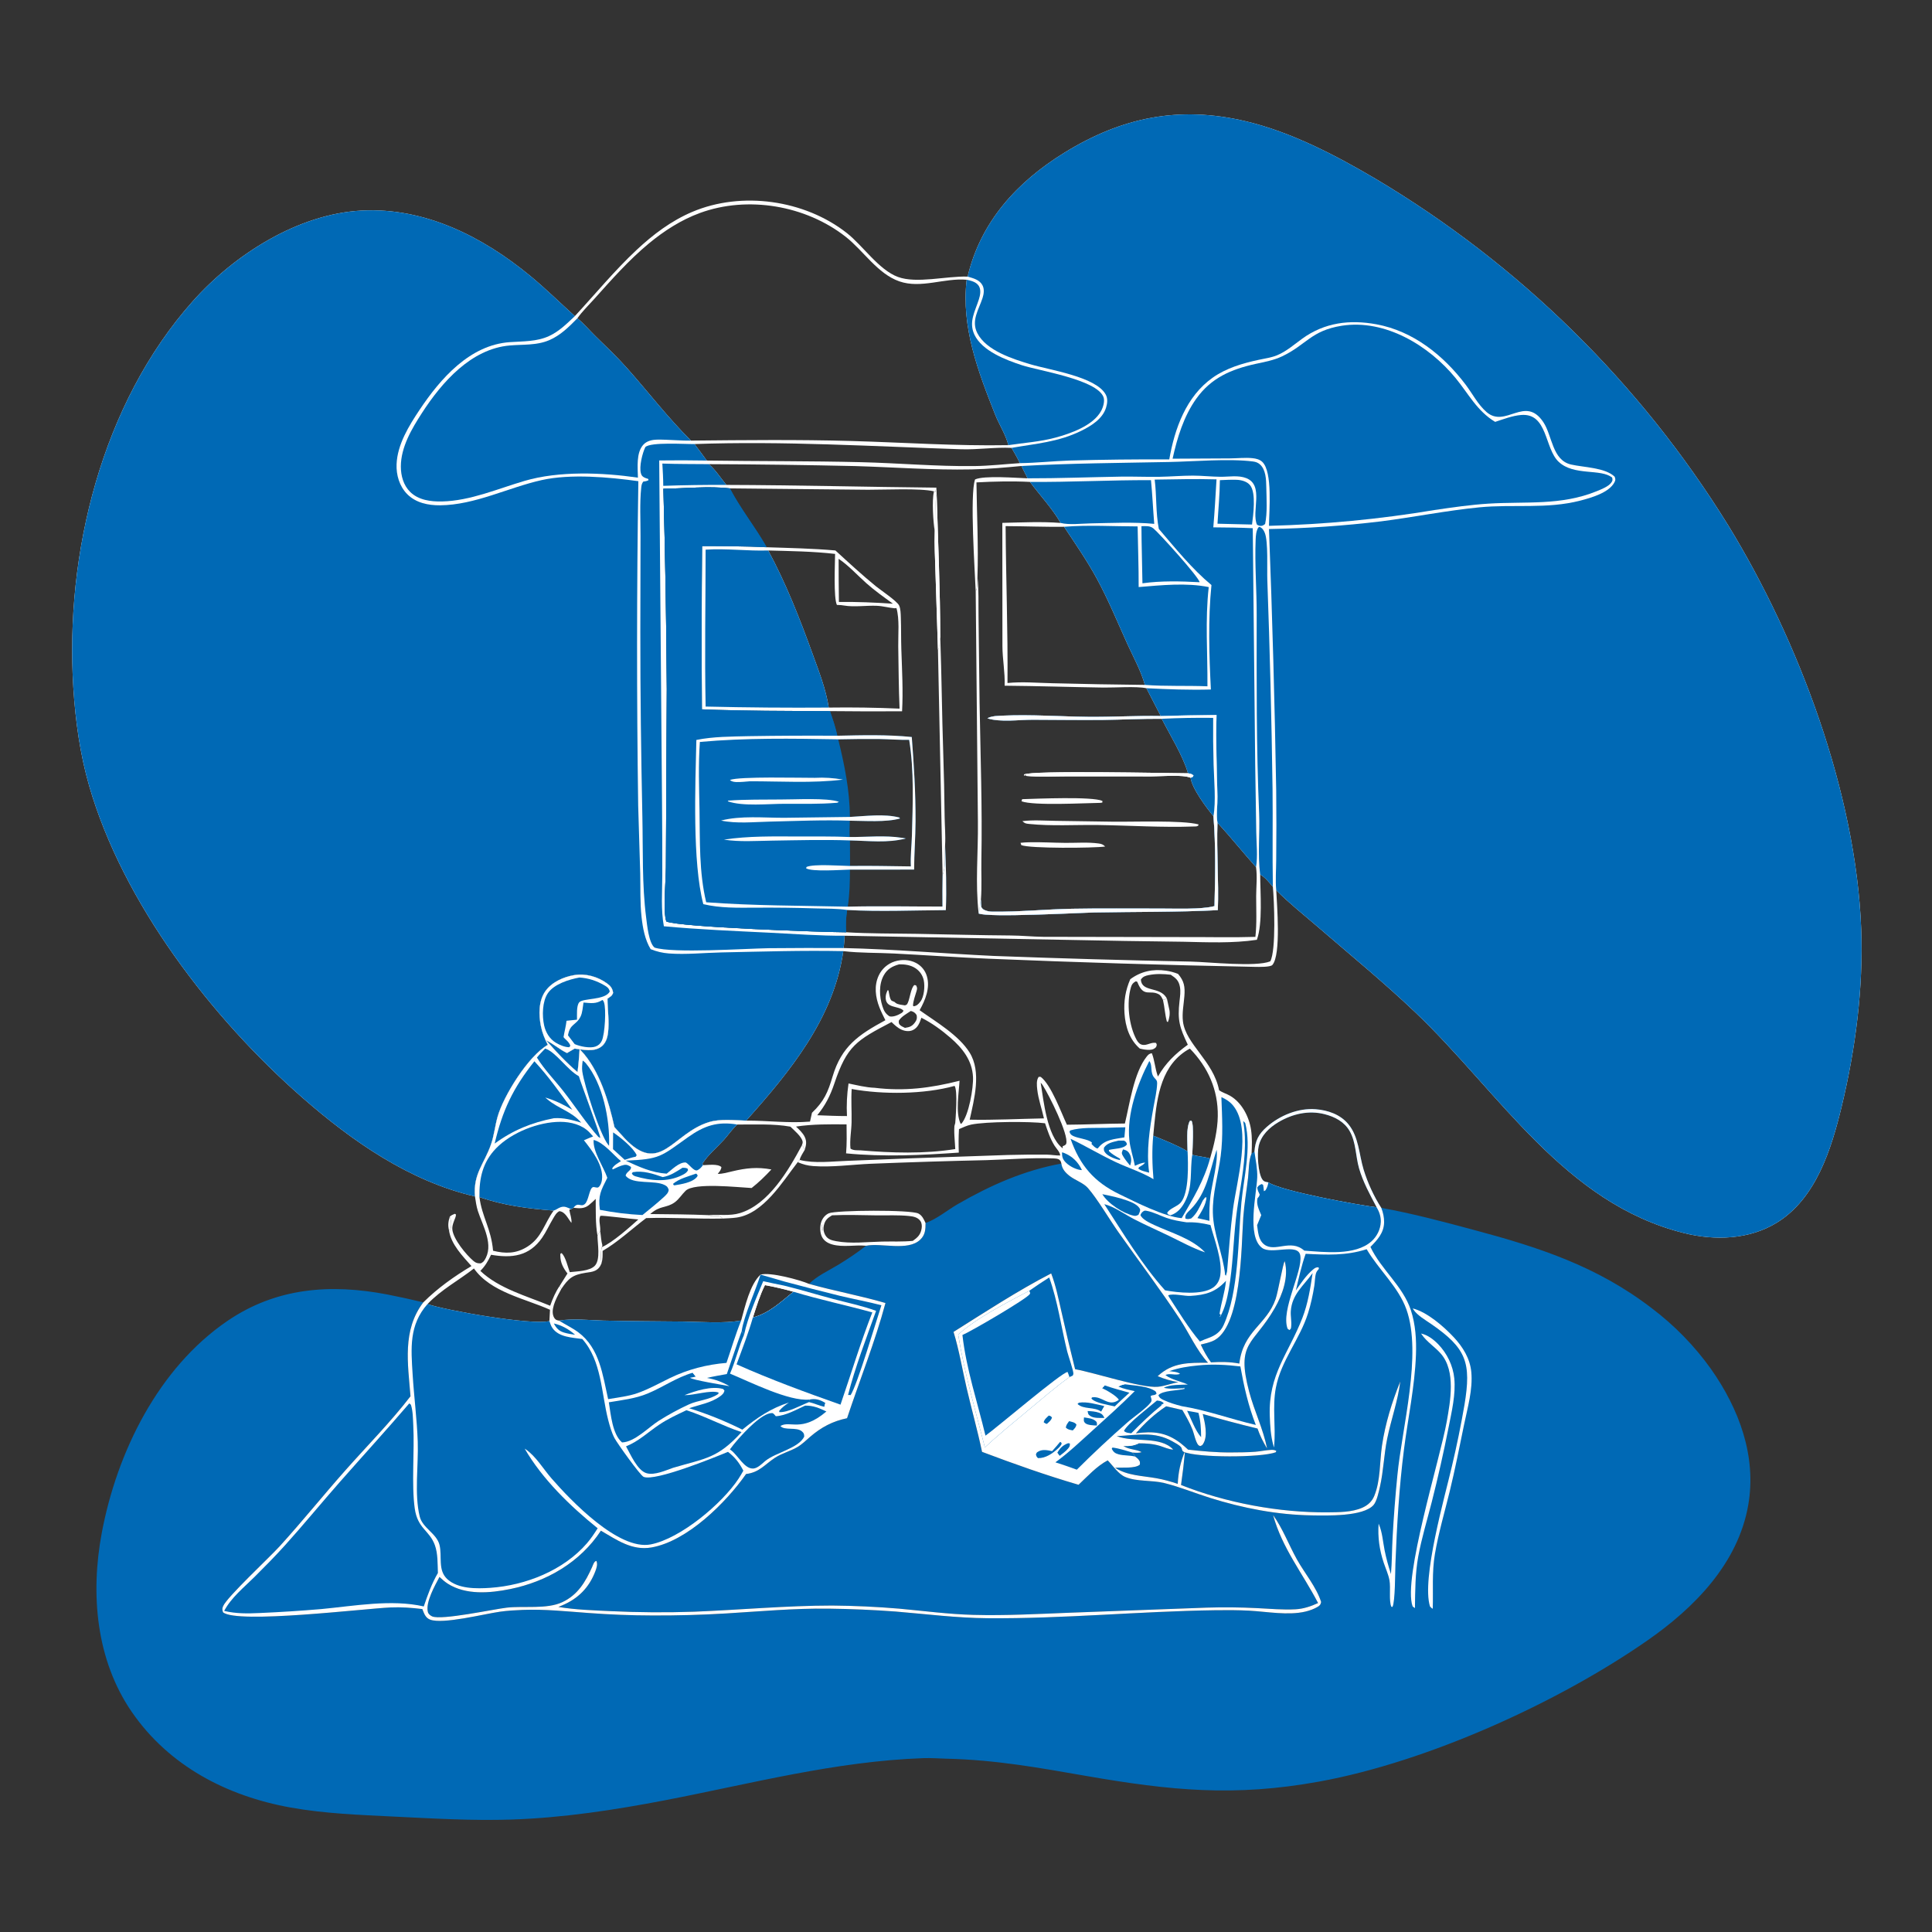 <?xml version="1.0" encoding="utf-8" ?>
<svg xmlns="http://www.w3.org/2000/svg" xmlns:xlink="http://www.w3.org/1999/xlink" width="1024" height="1024">
	<rect width="100%" height="100%" fill="#333333" stroke="none"/>
	<path fill="white" d="M512.861 146.611C519.753 117.452 539.151 96.342 564.173 80.919C594.793 62.045 625.029 55.962 660.143 64.246C684.274 69.94 707.822 82.235 729.055 94.75Q736.163 98.977 743.141 103.416Q750.12 107.854 756.961 112.501Q763.803 117.147 770.502 121.996Q777.202 126.846 783.752 131.894Q790.303 136.942 796.699 142.185Q803.095 147.428 809.331 152.86Q815.567 158.292 821.638 163.91Q827.708 169.527 833.606 175.323Q839.505 181.12 845.227 187.091Q850.949 193.062 856.49 199.203Q862.03 205.343 867.383 211.647Q872.737 217.95 877.899 224.412Q883.061 230.874 888.026 237.487Q892.992 244.101 897.757 250.861Q902.522 257.62 907.081 264.52Q911.641 271.42 915.992 278.453C953.285 339.312 983.71 420.303 986.46 492.174C987.662 523.598 983.479 555.994 976.108 586.518C970.674 609.022 962.515 635.382 941.581 648.148C927.031 657.021 909.017 657.61 892.81 653.612C829.064 637.884 794.619 578.83 750.099 536.513C733.352 520.595 715.519 506.002 698.045 490.915C690.855 484.707 683.103 478.592 676.429 471.84C676.77 479.212 679.074 505.946 674.405 511.433C673.359 512.662 667.057 512.481 665.354 512.462Q594.548 511.078 523.789 508.124C507.141 507.42 490.564 506.244 473.931 505.384C464.842 504.914 456.037 505.188 446.96 504.12C441.932 539.746 418.66 568.047 395.488 593.961C389.201 593.774 381.768 592.878 375.682 594.76C356.335 600.744 349.911 623.3 331.035 603.276Q328.323 600.366 325.682 597.392C322.644 583.733 317.709 567.134 307.899 556.755L307.462 556.288C307.374 556.195 307.284 556.104 307.195 556.012C306.949 560.111 306.613 564.158 306.091 568.232C299.977 563.037 294.796 557.433 289.518 551.425C293.388 553.295 296.561 556.244 300.523 558.137L304.58 555.783C309.016 556.334 314.703 557.703 318.636 554.814C320.946 553.116 321.887 550.347 322.249 547.605C323.04 541.606 322.02 535.345 321.987 529.311C323.476 528.262 324.351 527.978 324.978 526.235C324.663 523.942 323.675 522.61 321.803 521.251C316.79 517.612 310.408 515.807 304.269 516.835C298.632 517.779 292.45 520.54 289.083 525.291C285.407 530.477 285.473 537.785 286.672 543.807C287.394 547.432 288.676 550.52 290.326 553.793C280.052 559.662 266.799 580.82 263.675 592.057C262.367 596.762 261.863 601.785 260.29 606.388C256.691 616.916 250.716 621.959 251.745 634.14C217.071 626.09 186.781 604.96 160.402 581.895C112.345 539.875 65.182 478.628 47.27 416.549C42.413 399.718 39.979 382.08 38.873 364.626C34.361 293.427 53.925 213.892 102.121 159.714C124.158 134.941 157.954 113.367 191.704 111.607C225.132 109.863 255.744 125.411 280.934 146.143C289.179 152.929 296.753 160.416 304.682 167.549C315.492 155.861 325.698 143.439 337.326 132.551C346.107 124.329 355.748 117.05 366.875 112.321C393.104 101.175 426.485 105.932 448.859 123.531C457.343 130.204 465.785 143.024 475.902 146.775C485.835 150.457 501.54 146.238 512.861 146.611ZM447.656 495.956C447.507 498.116 447.47 500.356 447.078 502.485C473.677 503.069 500.174 505.416 526.74 506.671Q579.07 508.629 631.425 509.671C640.829 509.893 665.663 512.631 673.272 509.533C676.466 503.691 675.317 477.096 674.646 470.012C672.567 467.539 670.72 465.188 667.912 463.501C667.961 473.262 669.319 489.235 666.18 498.114C653.295 500.033 640.119 499.428 627.141 499.146L596.324 498.727L447.656 495.956ZM374.607 244.102C401.876 244.496 429.144 244.306 456.411 244.969C476.361 245.454 496.336 247.256 516.308 247.029C524.404 246.938 532.463 245.997 540.538 245.48C539.301 242.707 537.643 240.034 536.154 237.384C527.292 236.95 518.282 238.405 509.379 238.115C462.241 236.578 415.308 233.675 368.102 235.356Q371.406 239.691 374.607 244.102ZM448.51 494.12C460.796 494.87 473.336 494.742 485.655 494.949C502.358 495.23 519.011 495.717 535.713 495.824C541.462 495.86 547.231 496.471 552.997 496.535L628.642 496.674C640.928 496.621 653.061 496.957 665.382 496.563C666.2 489.306 665.778 482.261 665.796 474.997C665.809 469.908 666.44 464.658 665.728 459.608C658.81 451.843 652.306 443.704 645.277 436.048C644.751 451.529 646.052 466.919 645.482 482.401C623.681 483.511 602.013 483.218 580.208 483.634C571.388 483.802 524.219 486.442 518.707 484.163C519.438 481.755 519.357 479.248 519.914 476.781C519.923 478.151 519.982 479.453 520.132 480.814C520.514 481.389 520.852 481.833 521.476 482.166C522.813 482.882 524.337 483.173 525.839 483.194C539.993 483.39 554.188 481.925 568.309 481.661C583.883 481.368 599.509 481.596 615.09 481.548C622.724 481.525 636.73 482.132 643.7 480.249C644.111 464.598 644.415 448.207 643.143 432.602C639.569 428.318 631.685 417.804 631.048 412.213C626.537 410.417 615.495 411.501 610.3 411.501L566.74 411.472C559.14 411.466 551.364 411.939 543.803 411.241L543.616 410.183L543.176 411.062L542.706 410.911L542.732 410.505C546.464 408.204 618.722 409.815 629.679 409.861C627.006 400.591 620.177 389.733 615.743 380.97C605.444 380.897 595.089 381.443 584.781 381.569C572.336 381.721 559.891 381.477 547.444 381.468C540.135 381.463 530.204 382.914 523.339 380.725C525.526 379.402 529.388 379.396 531.933 379.287C546.705 378.655 561.777 379.774 576.576 379.933C589.462 380.072 602.341 379.274 615.231 379.505L607.61 364.769C602.357 363.662 590.807 364.509 584.884 364.423C567.415 364.169 549.958 363.588 532.483 363.436C532.729 356.338 531.333 349.466 531.308 342.424L531.254 277.136C541.386 276.913 552.086 276.371 562.168 277.177C557.791 269.548 551.179 262.531 545.9 255.424C536.367 254.949 527.07 255.169 517.54 255.677C517.732 272.337 518.629 289.196 518.066 305.838C517.885 307.842 518.219 311.791 517.141 313.378C516.742 303.193 513.927 262.184 516.803 254.113C521.734 251.901 538.846 253.35 544.613 253.518C543.652 251.292 542.374 249.232 541.427 246.986C532.633 247.808 523.86 248.606 515.026 248.792C494.439 249.226 473.738 247.622 453.156 247.024Q414.433 246.152 375.7 246.01C379.274 249.052 381.975 253.405 385.001 257.013C422.113 257.118 459.226 258.106 496.33 258.462L495.717 260.792L494.99 260.404C487.645 258.664 468.616 259.619 460.059 259.578L386.843 258.848C375.415 257.534 363.136 258.951 351.612 259.031Q353.074 312.131 353.411 365.25L352.942 459.638C352.935 466.015 351.323 483.485 353.181 488.391C360.05 491.411 435.655 494.058 448.51 494.12ZM534.459 235.942C533.151 230.529 529.532 224.977 527.449 219.729C518.367 196.848 509.408 173.324 512.353 148.279C500.623 147.202 488.107 153.143 476.622 149.11C465.102 145.066 457.619 132.862 448.247 125.508C427.04 108.866 396.328 103.588 370.959 112.893C361.016 116.54 351.96 122.371 343.837 129.101C333.358 137.782 324.18 148.156 315.126 158.274C312.131 161.622 308.594 165.038 306.024 168.706C309.492 171.539 312.435 175.082 315.648 178.213C321.314 183.734 327.044 189.158 332.305 195.073C343.612 207.784 354.142 221.584 366.239 233.529C394.722 233.257 423.023 232.937 451.515 233.744C479.252 234.531 506.657 236.445 534.459 235.942ZM495.44 281.737C495.876 278.788 495.599 263.178 496.45 262.22C497.192 287.304 498.313 312.601 498.355 337.686C497.844 339.638 498.157 342.862 497.136 344.377L495.805 302.948C495.628 295.905 495.172 288.775 495.44 281.737ZM533.989 362.018C541.749 361.206 550.144 361.974 557.96 362.128Q582.379 362.766 606.804 363.015C604.774 355.523 600.702 348.32 597.507 341.262C592.279 329.713 587.433 317.902 581.378 306.753C576.193 297.205 569.981 288.237 563.972 279.197C553.637 279.321 543.323 278.889 532.993 278.855C533.165 306.565 534.234 334.315 533.989 362.018Z"/>
	<path fill="#0069B5" d="M512.861 146.611C519.753 117.452 539.151 96.342 564.173 80.919C594.793 62.045 625.029 55.962 660.143 64.246C684.274 69.94 707.822 82.235 729.055 94.75Q736.163 98.977 743.141 103.416Q750.12 107.854 756.961 112.501Q763.803 117.147 770.502 121.996Q777.202 126.846 783.752 131.894Q790.303 136.942 796.699 142.185Q803.095 147.428 809.331 152.86Q815.567 158.292 821.638 163.91Q827.708 169.527 833.606 175.323Q839.505 181.12 845.227 187.091Q850.949 193.062 856.49 199.203Q862.03 205.343 867.383 211.647Q872.737 217.95 877.899 224.412Q883.061 230.874 888.026 237.487Q892.992 244.101 897.757 250.861Q902.522 257.62 907.081 264.52Q911.641 271.42 915.992 278.453C953.285 339.312 983.71 420.303 986.46 492.174C987.662 523.598 983.479 555.994 976.108 586.518C970.674 609.022 962.515 635.382 941.581 648.148C927.031 657.021 909.017 657.61 892.81 653.612C829.064 637.884 794.619 578.83 750.099 536.513C733.352 520.595 715.519 506.002 698.045 490.915C690.855 484.707 683.103 478.592 676.429 471.84C675.937 466.672 676.388 461.112 676.413 455.908Q676.617 437.382 676.413 418.856Q675.245 349.603 672.585 280.392Q702.451 279.895 732.106 276.315C749.458 274.089 766.579 270.622 784.012 268.906C801.974 267.138 819.863 269.936 837.677 265.308C843.321 263.842 852.848 261.152 855.708 255.595C856.34 254.366 856.26 253.906 855.794 252.649C850.684 247.781 839.434 247.751 832.677 246.204C822.661 243.91 822.762 230.894 818.017 223.773C808.304 209.197 798.012 227.193 787.894 218.391C783.272 214.37 780.438 208.645 776.77 203.806C765.046 188.336 749.028 175.48 729.578 171.896C715.373 169.279 702.057 170.941 690.238 179.483C685.943 182.587 681.721 186.334 676.767 188.349C673.771 189.567 670.204 190.045 667.038 190.735C658.463 192.602 649.993 195.067 642.74 200.183C628.669 210.109 622.563 227.229 619.742 243.506Q593.303 243.36 566.873 244.098C558.088 244.386 549.323 245.363 540.538 245.48C539.301 242.707 537.643 240.034 536.154 237.384C549.058 235.114 560.901 234.308 572.977 228.39C578.273 225.795 584.39 222.045 586.224 216.089C586.928 213.802 587.237 211.268 586.046 209.092C580.871 199.633 556.413 196.162 546.202 193.094C536.937 190.31 522.71 185.853 517.996 176.555C514.613 169.883 518.784 164.136 520.785 157.894C521.475 155.741 521.828 153.191 520.685 151.119C519.097 148.24 515.778 147.441 512.861 146.611Z"/>
	<path fill="#0069B5" d="M251.745 634.14C217.071 626.09 186.781 604.96 160.402 581.895C112.345 539.875 65.182 478.628 47.27 416.549C42.413 399.718 39.979 382.08 38.873 364.626C34.361 293.427 53.925 213.892 102.121 159.714C124.158 134.941 157.954 113.367 191.704 111.607C225.132 109.863 255.744 125.411 280.934 146.143C289.179 152.929 296.753 160.416 304.682 167.549C300.472 171.52 296.361 175.638 291.039 178.104C284.486 181.141 277.195 180.854 270.149 181.349C248.974 182.834 233.435 200.683 222.434 217.149C216.76 225.642 210.607 235.547 210.196 246.06C209.973 251.783 211.696 257.668 215.758 261.834C220.342 266.536 226.985 267.88 233.317 267.819C251.805 267.639 269.317 258.43 287.121 254.456C302.423 251.04 322.786 252.88 338.34 255.04Q337.029 341.041 338.252 427.043L339.335 463.008C339.506 470.669 339.202 478.431 340.042 486.055C340.673 491.785 341.819 498.098 344.863 503.085C348.108 504.37 351.091 505.097 354.577 505.358C363.652 506.036 373.249 504.996 382.358 504.807C403.869 504.362 425.447 503.672 446.96 504.12C441.932 539.746 418.66 568.047 395.488 593.961C389.201 593.774 381.768 592.878 375.682 594.76C356.335 600.744 349.911 623.3 331.035 603.276Q328.323 600.366 325.682 597.392C322.644 583.733 317.709 567.134 307.899 556.755L307.462 556.288C307.374 556.195 307.284 556.104 307.195 556.012C306.949 560.111 306.613 564.158 306.091 568.232C299.977 563.037 294.796 557.433 289.518 551.425C293.388 553.295 296.561 556.244 300.523 558.137L304.58 555.783C309.016 556.334 314.703 557.703 318.636 554.814C320.946 553.116 321.887 550.347 322.249 547.605C323.04 541.606 322.02 535.345 321.987 529.311C323.476 528.262 324.351 527.978 324.978 526.235C324.663 523.942 323.675 522.61 321.803 521.251C316.79 517.612 310.408 515.807 304.269 516.835C298.632 517.779 292.45 520.54 289.083 525.291C285.407 530.477 285.473 537.785 286.672 543.807C287.394 547.432 288.676 550.52 290.326 553.793C280.052 559.662 266.799 580.82 263.675 592.057C262.367 596.762 261.863 601.785 260.29 606.388C256.691 616.916 250.716 621.959 251.745 634.14Z"/>
	<path fill="#0069B5" d="M447.078 502.485Q427.263 502.377 407.449 502.564C394.445 502.801 356.737 505.361 346.942 502.251C343.846 499.768 342.961 490.161 342.476 486.368C340.236 468.875 340.844 450.618 340.474 433.008C339.785 400.248 339.361 367.607 339.387 334.835L339.489 284.156C339.527 275.752 338.992 266.794 339.864 258.456C339.998 257.172 340.142 256.303 340.96 255.25C342.059 255.117 342.822 255.029 343.78 254.454L343.473 253.786C342.999 253.648 342.308 253.464 341.875 253.262C340.65 252.691 340.086 252.233 339.71 250.918C338.683 247.321 340.483 240.14 342.032 236.978C344.774 234.169 363.39 235.461 368.102 235.356Q371.406 239.691 374.607 244.102Q362.002 243.872 349.397 244.045L350.883 424.968Q351.056 444.488 351.028 464.009C351.013 472.987 350.23 482.068 351.862 490.94C370.574 492.668 389.288 493.433 408.047 494.36C421.25 495.013 434.428 496.037 447.656 495.956C447.507 498.116 447.47 500.356 447.078 502.485Z"/>
	<path fill="#0069B5" d="M667.912 463.501C666.524 452.866 667.823 441.822 667.364 431.103C665.856 395.906 666.032 360.867 666.067 325.658C666.08 312.538 664.989 299.105 665.517 286.036C665.602 283.928 665.771 281.411 666.924 279.588L667.555 279.221C669.091 279.874 669.776 280.976 670.385 282.482C672.242 287.082 671.488 301.758 671.708 307.499Q673.709 362.805 674.479 418.142C674.674 435.428 674.341 452.728 674.646 470.012C672.567 467.539 670.72 465.188 667.912 463.501Z"/>
	<path fill="#0069B5" d="M351.612 259.031C363.136 258.951 375.415 257.534 386.843 258.848C392.493 269.713 400.345 279.395 406.367 290.055C418.517 290.45 430.669 290.693 442.785 291.757C449.827 298.209 456.826 304.686 464.232 310.723C466.56 312.62 475.453 318.597 476.54 320.893C477.368 322.643 477.383 325.276 477.453 327.21C477.662 332.913 477.541 338.63 477.731 344.336C478.089 355.153 478.718 366.177 478.119 376.994Q459.01 377.114 439.901 376.904C441.39 381.228 442.833 385.471 443.793 389.953C456.947 389.672 470.143 389.302 483.258 390.627C484.417 405.659 485.316 420.172 485.256 435.293C485.223 443.833 484.525 452.369 484.495 460.893L450.501 460.906C450.466 467.52 450.356 474.001 449.338 480.555C466.019 480.123 482.829 480.523 499.526 480.492Q499.439 472.262 499.591 464.034C499.611 463.949 499.62 463.861 499.649 463.779C501.436 458.832 500.631 453.22 500.918 447.991C501.334 459.371 501.816 471.011 501.303 482.393C483.967 482.49 466.259 483.275 448.962 482.31C448.441 486.206 448.108 490.196 448.51 494.12C435.655 494.058 360.05 491.411 353.181 488.391C351.323 483.485 352.935 466.015 352.942 459.638L353.411 365.25Q353.074 312.131 351.612 259.031ZM450.476 432.992C458.608 432.575 468.716 431.201 476.618 433.297L477.031 433.805C469.808 435.912 458.136 435.043 450.421 434.984C450.348 437.865 450.2 440.76 450.348 443.638C459.472 443.696 469.04 442.631 478.076 444.061C478.763 444.17 479.447 444.276 480.133 444.397C470.315 446.948 460.503 445.635 450.5 445.442L450.544 458.984C461.28 458.814 472.043 459.097 482.78 459.215C482.475 453.879 483.193 448.219 483.337 442.849C483.777 426.388 484.553 408.399 481.877 392.125C476.7 392.227 471.476 391.791 466.292 391.7Q455.282 391.595 444.275 391.855C447.629 405.499 450.359 418.88 450.476 432.992ZM372.131 289.447Q371.712 332.701 372.029 375.956C394.653 376.836 417.264 376.812 439.901 376.904Q459.01 377.114 478.119 376.994C478.718 366.177 478.089 355.153 477.731 344.336C477.541 338.63 477.662 332.913 477.453 327.21C477.383 325.276 477.368 322.643 476.54 320.893C475.453 318.597 466.56 312.62 464.232 310.723C456.826 304.686 449.827 298.209 442.785 291.757C430.669 290.693 418.517 290.45 406.367 290.055C394.944 289.521 383.562 289.453 372.131 289.447Z"/>
	<path fill="white" d="M372.131 289.447C383.562 289.453 394.944 289.521 406.367 290.055C418.517 290.45 430.669 290.693 442.785 291.757C449.827 298.209 456.826 304.686 464.232 310.723C466.56 312.62 475.453 318.597 476.54 320.893C477.368 322.643 477.383 325.276 477.453 327.21C477.662 332.913 477.541 338.63 477.731 344.336C478.089 355.153 478.718 366.177 478.119 376.994Q459.01 377.114 439.901 376.904C417.264 376.812 394.653 376.836 372.029 375.956Q371.712 332.701 372.131 289.447ZM439.255 375.031Q458.031 374.765 476.791 375.591C476.324 364.636 476.259 353.533 476.091 342.559C475.994 336.197 476.841 328.339 475.132 322.263C474.808 322.307 474.487 322.421 474.161 322.395C471.155 322.158 468.211 321.228 464.652 321.081C459.119 320.853 452.71 321.868 447.367 320.942C446.222 320.743 445.183 320.651 444.019 320.637L443.578 320.634C441.739 316.92 442.572 298.649 442.617 293.587C430.85 292.217 419.008 292.097 407.177 291.758C416.625 309.27 423.952 327.982 430.714 346.662C434.025 355.809 437.792 365.381 439.255 375.031ZM444.635 319.051C454.375 318.934 463.586 319.341 473.273 319.971C468.5 316.513 463.663 313.087 459.249 309.175C454.477 304.946 449.769 299.678 444.489 296.176C444.532 303.798 444.48 311.432 444.635 319.051Z"/>
	<path fill="#0069B5" d="M373.99 291.332C385.127 290.607 396.107 292.113 407.177 291.758C416.625 309.27 423.952 327.982 430.714 346.662C434.025 355.809 437.792 365.381 439.255 375.031Q406.624 375.267 374.002 374.498C373.439 346.786 373.986 319.051 373.99 291.332Z"/>
	<path fill="#0069B5" d="M351.612 259.031C363.136 258.951 375.415 257.534 386.843 258.848C392.493 269.713 400.345 279.395 406.367 290.055C394.944 289.521 383.562 289.453 372.131 289.447Q371.712 332.701 372.029 375.956C394.653 376.836 417.264 376.812 439.901 376.904C441.39 381.228 442.833 385.471 443.793 389.953Q420.315 389.805 396.84 390.182C387.699 390.407 378.059 390.364 369.086 392.19C368.535 416.323 366.903 456.736 372.765 479.224C381.906 481.381 390.976 481.121 400.292 481.086Q416.477 480.964 432.655 481.478C437.958 481.63 443.723 481.501 448.962 482.31C448.441 486.206 448.108 490.196 448.51 494.12C435.655 494.058 360.05 491.411 353.181 488.391C351.323 483.485 352.935 466.015 352.942 459.638L353.411 365.25Q353.074 312.131 351.612 259.031Z"/>
	<path fill="white" d="M443.793 389.953C456.947 389.672 470.143 389.302 483.258 390.627C484.417 405.659 485.316 420.172 485.256 435.293C485.223 443.833 484.525 452.369 484.495 460.893L450.501 460.906C445.871 461.015 430.171 462.174 427.231 460.194L427.521 459.481C431.45 457.816 445.437 458.901 450.544 458.984C461.28 458.814 472.043 459.097 482.78 459.215C482.475 453.879 483.193 448.219 483.337 442.849C483.777 426.388 484.553 408.399 481.877 392.125C476.7 392.227 471.476 391.791 466.292 391.7Q455.282 391.595 444.275 391.855C419.8 391.447 395.36 391.043 370.947 393.241C370.071 405.228 370.554 417.387 370.752 429.396C371.021 445.704 370.479 462.247 374.294 478.221C399.166 480.092 424.389 479.989 449.338 480.555C466.019 480.123 482.829 480.523 499.526 480.492Q499.439 472.262 499.591 464.034C499.611 463.949 499.62 463.861 499.649 463.779C501.436 458.832 500.631 453.22 500.918 447.991C501.334 459.371 501.816 471.011 501.303 482.393C483.967 482.49 466.259 483.275 448.962 482.31C443.723 481.501 437.958 481.63 432.655 481.478Q416.477 480.964 400.292 481.086C390.976 481.121 381.906 481.381 372.765 479.224C366.903 456.736 368.535 416.323 369.086 392.19C378.059 390.364 387.699 390.407 396.84 390.182Q420.315 389.805 443.793 389.953Z"/>
	<path fill="white" d="M383.69 445.012C396.724 443.045 409.829 443.316 422.973 443.358C432.085 443.387 441.248 443.232 450.348 443.638C459.472 443.696 469.04 442.631 478.076 444.061C478.763 444.17 479.447 444.276 480.133 444.397C470.315 446.948 460.503 445.635 450.5 445.442C436.813 444.955 422.831 445.346 409.129 445.547C400.734 445.67 392 446.32 383.69 445.012Z"/>
	<path fill="white" d="M450.476 432.992C458.608 432.575 468.716 431.201 476.618 433.297L477.031 433.805C469.808 435.912 458.136 435.043 450.421 434.984C436.308 434.496 421.942 435.156 407.817 435.48C399.446 435.671 390.381 436.649 382.168 434.907C392.696 432.194 404.838 433.481 415.696 433.446L450.476 432.992Z"/>
	<path fill="white" d="M413.909 423.745C421.093 423.802 438.48 422.734 444.629 424.976C443.908 425.373 444.002 425.444 443.362 425.499C434.307 426.276 424.968 425.994 415.875 426.03C407.191 426.017 393.632 427.522 385.719 424.692L386.026 424.344C395.264 423.656 404.645 423.851 413.909 423.745Z"/>
	<path fill="white" d="M431.874 412.268C437.009 411.985 441.728 412.328 446.796 413.204C430.518 415.215 413.832 414.062 397.476 414.094C395.152 414.282 392.755 414.555 390.425 414.504C389.218 414.477 387.728 414.291 386.898 413.387C392.143 411.447 423.819 412.311 431.874 412.268Z"/>
	<path fill="white" d="M541.876 435.23C547.578 434.502 553.822 434.995 559.581 435.07L589.82 435.513C600.026 435.671 626.731 434.66 635.191 436.946L635.203 437.477C634.301 438.174 633.851 438.016 632.784 438.054C615.985 438.659 599.096 437.528 582.283 437.275C570.181 437.093 557.393 437.951 545.397 436.7C543.672 436.521 543.161 436.425 541.876 435.23Z"/>
	<path fill="white" d="M540.898 446.716C542.39 446.529 543.862 446.462 545.363 446.426C551.805 446.273 558.263 446.69 564.706 446.741C570.436 446.786 576.6 446.282 582.273 447.062C583.891 447.285 584.598 447.555 585.77 448.675C579.736 449.541 545.589 449.784 541.31 447.925L540.898 446.716Z"/>
	<path fill="white" d="M541.755 423.577C549.629 423.339 578.881 422.07 584.305 424.502L584.256 425.383L583.125 425.535C574.822 425.648 547.826 427.14 541.427 424.695L541.755 423.577Z"/>
	<path fill="#0069B5" d="M711.127 172.652C734.232 169.036 757.403 183.217 771.48 200.365C778.396 208.788 782.8 217.769 792.452 223.603C796.837 222.194 801.618 220.314 806.241 219.948C820.369 218.831 818.566 237.65 826.12 244.761C834.234 252.399 848.501 248.218 854.493 253.156C854.722 254.454 854.798 254.713 853.964 255.859C852.479 257.9 848.653 259.386 846.331 260.335C827.323 268.098 808.736 265.7 788.903 266.943C779.255 267.547 769.771 268.934 760.218 270.34Q738.485 273.968 716.551 276.061Q694.617 278.154 672.59 278.702C672.655 270.823 674.581 250.11 669.063 244.832C667.667 243.496 665.723 243.035 663.856 242.841C659.934 242.434 655.75 242.945 651.792 242.965L621.497 243.117C623.936 232.041 627.391 220.644 634.054 211.311C641.946 200.257 652.55 195.723 665.443 192.885C670.186 191.841 675.082 190.985 679.501 188.887C692.457 182.739 694.802 175.282 711.127 172.652Z"/>
	<path fill="#0069B5" d="M306.024 168.706C309.492 171.539 312.435 175.082 315.648 178.213C321.314 183.734 327.044 189.158 332.305 195.073C343.612 207.784 354.142 221.584 366.239 233.529C360.252 233.637 354.315 232.929 348.36 233.02C345.648 233.062 342.823 233.654 340.932 235.755C337.117 239.994 338.021 247.805 338.109 253.164C319.295 250.433 296.345 249.508 278.044 254.877C263.796 259.056 249.29 265.443 234.288 265.786C228.336 265.923 221.754 265.079 217.344 260.679C213.832 257.175 212.461 252.144 212.457 247.294C212.447 236.992 218.269 227.19 223.69 218.817C234.133 202.686 249.636 184.916 270.108 183.115C277.15 182.496 284.355 183.15 291.014 180.334C297.016 177.796 301.525 173.268 306.024 168.706Z"/>
	<path fill="#0069B5" d="M612.003 254.198C622.908 254.058 633.88 253.749 644.781 254.073C644.26 262.549 643.821 271.047 643.077 279.505C650.055 279.559 657.018 279.627 663.989 279.958L665.277 404.996L665.849 441.247C665.936 447.042 666.691 453.905 665.728 459.608C658.81 451.843 652.306 443.704 645.277 436.048C644.576 431.916 645.353 426.452 645.265 422.159C644.969 407.738 644.357 393.349 644.787 378.924Q630.007 379.087 615.231 379.505L607.61 364.769C619.065 365.348 630.332 365.764 641.797 365.455C640.859 347.332 640.266 328.164 642.097 310.097C631.629 301.374 623.031 290.64 614.199 280.322C612.516 271.692 613.104 262.865 612.003 254.198Z"/>
	<path fill="#0069B5" d="M563.972 279.197C576.737 278.177 590.13 278.981 602.961 279.009C603.121 289.738 603.563 300.419 603.512 311.157C615.461 310.169 628.848 308.756 640.655 311.173C638.678 328.658 640.114 346.217 639.968 363.754C628.915 363.308 617.836 363.839 606.804 363.015C604.774 355.523 600.702 348.32 597.507 341.262C592.279 329.713 587.433 317.902 581.378 306.753C576.193 297.205 569.981 288.237 563.972 279.197Z"/>
	<path fill="#0069B5" d="M512.353 148.279C514.635 148.76 517.382 149.393 518.749 151.485C520.106 153.562 519.531 156.478 518.827 158.682C516.81 164.998 513.313 170.679 516.45 177.355C520.53 186.038 533.176 190.804 541.603 193.558C550.739 196.543 581.147 201.109 584.838 210.375C585.71 212.564 584.674 215.861 583.615 217.814C579.383 225.615 567.409 229.798 559.367 231.96C551.095 234.184 542.85 234.675 534.459 235.942C533.151 230.529 529.532 224.977 527.449 219.729C518.367 196.848 509.408 173.324 512.353 148.279Z"/>
	<path fill="#0069B5" d="M615.231 379.505Q630.007 379.087 644.787 378.924C644.357 393.349 644.969 407.738 645.265 422.159C645.353 426.452 644.576 431.916 645.277 436.048C644.751 451.529 646.052 466.919 645.482 482.401C623.681 483.511 602.013 483.218 580.208 483.634C571.388 483.802 524.219 486.442 518.707 484.163C519.438 481.755 519.357 479.248 519.914 476.781C519.923 478.151 519.982 479.453 520.132 480.814C520.514 481.389 520.852 481.833 521.476 482.166C522.813 482.882 524.337 483.173 525.839 483.194C539.993 483.39 554.188 481.925 568.309 481.661C583.883 481.368 599.509 481.596 615.09 481.548C622.724 481.525 636.73 482.132 643.7 480.249C644.111 464.598 644.415 448.207 643.143 432.602C639.569 428.318 631.685 417.804 631.048 412.213C632.081 411.828 632.059 412.058 632.596 410.997C631.558 410.131 630.955 410.104 629.679 409.861C627.006 400.591 620.177 389.733 615.743 380.97C605.444 380.897 595.089 381.443 584.781 381.569C572.336 381.721 559.891 381.477 547.444 381.468C540.135 381.463 530.204 382.914 523.339 380.725C525.526 379.402 529.388 379.396 531.933 379.287C546.705 378.655 561.777 379.774 576.576 379.933C589.462 380.072 602.341 379.274 615.231 379.505Z"/>
	<path fill="white" d="M615.231 379.505Q630.007 379.087 644.787 378.924C644.357 393.349 644.969 407.738 645.265 422.159C645.353 426.452 644.576 431.916 645.277 436.048C644.751 451.529 646.052 466.919 645.482 482.401C623.681 483.511 602.013 483.218 580.208 483.634C571.388 483.802 524.219 486.442 518.707 484.163C519.438 481.755 519.357 479.248 519.914 476.781C519.923 478.151 519.982 479.453 520.132 480.814C520.514 481.389 520.852 481.833 521.476 482.166C522.813 482.882 524.337 483.173 525.839 483.194C539.993 483.39 554.188 481.925 568.309 481.661C583.883 481.368 599.509 481.596 615.09 481.548C622.724 481.525 636.73 482.132 643.7 480.249C644.111 464.598 644.415 448.207 643.143 432.602C644.551 424.834 643.471 413.463 643.235 405.391Q642.877 392.941 643 380.486Q629.364 380.322 615.743 380.97C605.444 380.897 595.089 381.443 584.781 381.569C572.336 381.721 559.891 381.477 547.444 381.468C540.135 381.463 530.204 382.914 523.339 380.725C525.526 379.402 529.388 379.396 531.933 379.287C546.705 378.655 561.777 379.774 576.576 379.933C589.462 380.072 602.341 379.274 615.231 379.505Z"/>
	<path fill="#0069B5" d="M545.9 255.424C567.308 255.592 588.654 254.4 610.044 254.498C610.798 262.203 611.128 269.942 611.77 277.656C600.56 276.604 589.271 277.21 578.03 277.407C573.287 277.49 566.699 278.323 562.168 277.177C557.791 269.548 551.179 262.531 545.9 255.424Z"/>
	<path fill="#0069B5" d="M541.427 246.986C567.479 245.524 593.425 245.386 619.498 244.874C632.858 244.611 651.292 242.956 664.065 244.589C665.504 244.773 666.692 245.168 667.789 246.139C670.98 248.963 671.091 254.272 671.164 258.218C671.278 264.408 671.794 271.667 670.538 277.73C669.592 278.443 669.012 278.875 667.719 278.701C667.268 278.64 666.655 278.311 666.24 278.11C663.125 271.185 670.175 257.234 660.561 253.424C656.361 251.76 651.343 252.742 646.925 252.706C642.028 252.666 637.135 252.088 632.235 252.089C626.328 252.09 620.408 252.618 614.498 252.718C607.676 252.833 600.85 252.516 594.025 252.627C577.533 252.896 561.118 253.553 544.613 253.518C543.652 251.292 542.374 249.232 541.427 246.986Z"/>
	<path fill="#0069B5" d="M604.988 278.894C607.24 278.862 609.442 278.568 611.305 280.055C614.174 282.345 635.392 305.791 635.824 308.588C625.818 308.056 615.47 307.776 605.519 309.158C605.386 299.067 605.031 288.99 604.988 278.894Z"/>
	<path fill="#0069B5" d="M646.554 254.498C649.488 254.392 652.504 254.183 655.437 254.301C657.979 254.403 660.924 255.145 662.591 257.207C665.857 261.248 664.246 272.915 663.603 278.017L645.299 277.577C645.723 269.87 646.491 262.226 646.554 254.498Z"/>
	<path fill="#0069B5" d="M351.06 245.7C359.259 245.992 367.495 245.927 375.7 246.01C379.274 249.052 381.975 253.405 385.001 257.013Q368.267 256.928 351.542 257.502C351.521 253.558 351.293 249.636 351.06 245.7Z"/>
	<path fill="white" fill-opacity="0.988" d="M518.066 305.838C518.84 312.7 518.521 319.815 518.647 326.727L519.196 372.547C519.665 400.293 520.676 427.962 520.154 455.722C520.023 462.66 520.449 469.888 519.914 476.781C519.357 479.248 519.438 481.755 518.707 484.163C516.843 468.158 518.495 451.905 518.308 435.791L517.141 313.378C518.219 311.791 517.885 307.842 518.066 305.838Z"/>
	<path fill="white" fill-opacity="0.988" d="M497.136 344.377C498.157 342.862 497.844 339.638 498.355 337.686C499.103 358.107 499.239 378.534 499.932 398.958Q500.505 415.95 500.677 432.95C500.745 437.895 501.234 443.066 500.918 447.991C500.631 453.22 501.436 458.832 499.649 463.779C499.62 463.861 499.611 463.949 499.591 464.034L497.136 344.377Z"/>
	<path fill="white" d="M631.048 412.213C626.537 410.417 615.495 411.501 610.3 411.501L566.74 411.472C559.14 411.466 551.364 411.939 543.803 411.241L543.616 410.183L543.176 411.062L542.706 410.911L542.732 410.505C546.464 408.204 618.722 409.815 629.679 409.861C630.955 410.104 631.558 410.131 632.596 410.997C632.059 412.058 632.081 411.828 631.048 412.213Z"/>
	<path fill="white" d="M496.45 262.22C497.192 287.304 498.313 312.601 498.355 337.686C497.844 339.638 498.157 342.862 497.136 344.377L495.805 302.948C495.628 295.905 495.172 288.775 495.44 281.737C495.876 278.788 495.599 263.178 496.45 262.22Z"/>
	<path fill="white" fill-opacity="0.984" d="M496.33 258.462L496.45 262.22C495.599 263.178 495.876 278.788 495.44 281.737C494.613 276.433 493.856 265.577 494.99 260.404L495.717 260.792L496.33 258.462Z"/>
	<path fill="#0069B5" d="M469.272 540.738C468.159 538.503 467.02 536.264 466.111 533.935C463.997 528.519 463.196 522.478 465.741 517.046Q466.044 516.391 466.414 515.771Q466.783 515.151 467.213 514.572Q467.644 513.994 468.132 513.462Q468.62 512.93 469.16 512.452Q469.7 511.973 470.286 511.552Q470.872 511.131 471.498 510.773Q472.124 510.415 472.784 510.122Q473.444 509.83 474.13 509.607C477.799 508.429 482.072 508.556 485.514 510.385Q486.034 510.656 486.523 510.978Q487.013 511.3 487.467 511.671Q487.922 512.041 488.336 512.455Q488.75 512.87 489.121 513.324Q489.491 513.779 489.813 514.268Q490.135 514.758 490.406 515.277Q490.677 515.797 490.894 516.342Q491.111 516.886 491.271 517.45C493.089 523.62 490.409 530.118 487.419 535.436C496.132 541.645 508.157 548.657 513.912 557.88C520.28 568.088 516.349 582.534 513.958 593.454C527.023 593.725 540.235 593.001 553.312 592.765C552.191 587.715 550.334 582.594 549.757 577.455C549.529 575.416 549.209 572.451 550.55 570.742L551.605 570.762C557.114 574.971 562.351 589.418 565.477 596.127C575.732 596.059 585.966 595.578 596.218 595.485C598.775 584.97 600.962 568.651 607.746 560.055C608.56 559.024 609.176 558.388 610.513 558.236C611.971 562.013 612.196 566.106 613.514 569.962L613.732 570.581C617.799 563.436 622.949 558.515 629.56 553.73C625.21 544.465 623.996 540.896 625.181 530.548C625.469 528.038 625.853 525.496 625.373 522.985C624.745 519.695 623.236 518.409 620.52 516.621C616.524 516.194 612.851 516.018 608.884 516.809C607.019 517.181 605.768 517.605 604.673 519.198C605.145 526.076 614.619 522.708 618.228 528.834C618.32 528.99 618.408 529.149 618.498 529.306L616.402 530.012C615.805 528.757 615.294 527.549 613.971 526.878C609.666 524.697 606.552 528.29 603.529 522.121C603.243 521.536 602.993 520.946 602.743 520.345L601.995 520.109C600.517 520.957 599.915 521.589 599.422 523.251C596.985 531.459 598.319 543.697 602.456 551.187C603.1 552.352 604.004 553.436 605.37 553.75C607.89 554.329 610.096 552.221 612.727 552.782C613.331 553.907 613.099 553.805 612.764 554.958C611.784 556.007 610.871 556.335 609.459 556.421C607.672 556.529 605.869 556.184 604.139 555.776C598.611 550.967 596.489 544.161 596.003 537.05C595.564 530.628 596.503 524.917 599.065 519.008C604.758 514.811 611.061 513.484 618.029 514.484C620.243 514.802 622.3 515.369 624.383 516.185C627.687 520.024 628.125 523.031 627.741 528.022C627.399 532.465 626.44 536.912 626.986 541.374C628.464 553.478 643.147 562.391 646.133 577.826C647.955 579.151 649.975 579.642 651.889 580.734C658.143 584.301 662.009 591.817 663.067 598.722C663.706 602.898 663.562 607.21 663.355 611.416L664.88 610.383C665.285 604.627 667.046 601.108 671.455 597.25C678.382 591.187 688.102 587.179 697.375 587.916C703.818 588.428 710.33 590.662 714.586 595.751C720.255 602.529 720.275 611.864 722.755 619.96C724.873 626.873 728.183 634.145 732.111 640.209C748.536 643.126 764.74 647.485 780.849 651.79C815.699 661.103 846.453 671.085 875.433 693.357Q879.949 696.761 884.194 700.499Q888.438 704.237 892.386 708.286Q896.334 712.336 899.963 716.674Q903.592 721.013 906.88 725.614C921.692 746.669 931.147 771.767 926.6 797.745C921.174 828.744 898.038 852.174 873.154 869.485C825.431 902.687 756.203 933.915 699.244 944.266C654.176 952.456 620.374 949.048 575.648 941.279C550.34 936.883 527.719 932.761 501.866 932.149C497.681 932.05 493.553 931.702 489.358 931.853C442.602 933.526 398.299 945.346 352.651 954.143C325.927 959.293 298.292 963.513 271.08 964.397C250.255 965.073 229.589 963.847 208.81 962.829C190.415 961.928 171.943 961.263 153.78 957.983C120.252 951.927 89.575 935.966 69.903 907.435C50.855 879.808 47.882 844.752 53.933 812.498C61.956 769.74 83.855 725.167 120.516 700.133C146.412 682.451 175.121 680.329 205.248 686.091Q214.857 687.979 224.379 690.269C232.028 682.679 240.653 676.549 249.876 671.042C245.14 665.661 239.042 659.521 237.984 652.128L238.687 651.833C239.431 649.634 239.213 646.974 238.396 644.822C239.262 644.094 240.014 643.743 241.066 643.333L241.683 643.718C241.646 644.392 241.532 644.855 241.288 645.488C240.567 647.361 239.543 649.57 239.745 651.627C240.248 656.741 247.026 665.045 251.005 668.379C252.333 669.492 253.25 669.664 254.942 669.578C255.593 669.183 256.191 668.819 256.631 668.175C262.161 660.068 255.836 649.76 253.282 641.839C252.485 639.366 252.142 636.702 251.745 634.14C250.716 621.959 256.691 616.916 260.29 606.388C261.863 601.785 262.367 596.762 263.675 592.057C266.799 580.82 280.052 559.662 290.326 553.793C288.676 550.52 287.394 547.432 286.672 543.807C285.473 537.785 285.407 530.477 289.083 525.291C292.45 520.54 298.632 517.779 304.269 516.835C310.408 515.807 316.79 517.612 321.803 521.251C323.675 522.61 324.663 523.942 324.978 526.235C324.351 527.978 323.476 528.262 321.987 529.311C322.02 535.345 323.04 541.606 322.249 547.605C321.887 550.347 320.946 553.116 318.636 554.814C314.703 557.703 309.016 556.334 304.58 555.783L300.523 558.137C296.561 556.244 293.388 553.295 289.518 551.425C294.796 557.433 299.977 563.037 306.091 568.232C306.613 564.158 306.949 560.111 307.195 556.012C307.284 556.104 307.374 556.195 307.462 556.288L307.899 556.755C317.709 567.134 322.644 583.733 325.682 597.392Q328.323 600.366 331.035 603.276C349.911 623.3 356.335 600.744 375.682 594.76C381.768 592.878 389.201 593.774 395.488 593.961C406.871 593.876 417.868 595.424 429.323 594.47L430.368 589.788C436.774 583.743 438.842 578.802 441.283 570.591C446.054 554.548 454.983 548.479 469.272 540.738ZM459.039 660.266C467.275 658.618 481.183 663.343 487.782 657.015C490.409 654.497 490.552 651.648 490.56 648.229C496.715 646.036 502.019 641.435 507.659 638.188C525.073 628.164 542.675 620.363 562.544 616.704C562.881 619.613 564.824 621.702 567.109 623.426C569.928 625.553 574.313 627.049 576.581 629.638C581.642 635.415 587.991 646.259 592.774 653.053C603.614 668.452 615.1 683.544 625.427 699.281C630.275 706.669 634.327 715.839 640.282 722.29C630.219 722.278 621.501 721.992 613.59 729.404C617.18 730.933 620.723 731.921 624.568 732.588C621.028 733.2 617.168 734.705 613.716 735.02C604.979 735.818 580.215 727.537 569.829 725.707Q565.936 710.246 562.471 694.684C560.941 688.102 559.597 681.249 557.147 674.938C539.32 684.153 522.376 695.266 505.394 705.94C508.369 715.562 510.019 725.726 512.299 735.539C514.937 746.891 518.11 758.105 520.511 769.515C537.412 775.896 554.307 781.891 571.654 786.963C576.428 782.46 581.275 777.087 587.111 774.017C589.863 776.845 592.758 781.314 596.441 782.84C602.655 785.416 610.497 784.416 617.067 786.036C625.27 788.058 633.161 791.332 641.213 793.863C658.719 799.367 676.995 802.919 695.374 803.18C703.315 803.292 722.47 803.884 727.984 797.722C729.734 795.766 730.824 790.551 731.403 787.989C733.289 779.654 733.517 771.005 735.217 762.631C737.291 752.418 740.906 742.601 742.175 732.211C737.769 743.037 734.219 754.571 732.489 766.146C731.18 774.904 731.786 784.538 728.401 792.841C727.182 795.833 724.975 797.82 722.047 799.118C716.549 801.554 709.582 801.508 703.687 801.563C678.067 801.801 649.817 796.554 625.972 787.079Q627.258 778.146 628.084 769.158C625.684 774.698 624.513 780.449 624.232 786.479C620.525 785.234 616.855 784.2 613.001 783.51C605.432 782.153 597.668 782.19 591.035 777.953C594.314 777.684 601.834 778.481 604.153 776.26C604.263 774.949 604.279 774.648 603.414 773.544C602.978 772.988 602.278 772.488 601.732 772.034C601.268 771.25 600.751 770.594 600.185 769.881C601.7 770.017 603.625 770.165 605.063 769.654C602.165 768.066 598.829 768.427 595.839 766.663C595.696 766.579 595.557 766.489 595.416 766.402C598.513 766.521 600.772 766.339 603.594 765.002C607.309 764.982 611.243 765.248 614.804 766.348C616.848 766.979 619.743 768.311 621.818 768.295C615.066 760.952 601.096 764.723 591.882 761.181C602.576 760.654 611.781 758.471 621.44 763.961C622.717 764.686 625.148 765.93 626.008 767.08C626.621 767.898 626.337 769.041 627.405 769.51C634.621 772.677 668.478 772.642 676.197 769.724L676.479 768.997C675.495 768.444 674.621 768.433 673.518 768.487C670.786 768.622 668.068 769.247 665.332 769.462C661.045 769.8 656.676 769.799 652.375 769.831C644.75 769.887 637.265 769.184 629.702 768.339C628.408 767.157 627.108 765.96 625.714 764.894C618.163 759.117 611.161 758.414 602.015 759.718C606.777 754.227 612.013 749.379 618.08 745.363L626.667 747.321C628.651 750.734 630.652 754.155 632.078 757.848C632.864 759.882 633.726 764.308 635.1 765.88C635.362 766.18 635.796 766.269 636.143 766.463C637.011 766.084 637.099 766.173 637.662 765.313C640.364 761.184 638.605 753.933 637.484 749.435Q651.905 753.623 666.501 757.155C667.83 760.973 669.511 764.3 671.59 767.759C669.528 757.352 664.793 747.877 662.087 737.661C655.008 710.939 664.246 713.168 675.641 693.357C679.738 686.233 683.156 676.73 680.921 668.468C680.03 669.405 677.454 684.567 676.111 688.482C671.424 702.147 658.89 705.394 656.868 722.719C651.727 721.753 647.061 721.771 641.842 722.068C639.693 719.052 637.986 716.017 636.437 712.659C638.445 712.145 640.558 711.667 642.484 710.907C658.289 704.671 657.877 660.251 658.958 645.209C659.463 638.179 660.689 631.3 661.493 624.311C661.952 620.317 661.755 615.065 663.355 611.416C663.562 607.21 663.706 602.898 663.067 598.722C662.009 591.817 658.143 584.301 651.889 580.734C649.975 579.642 647.955 579.151 646.133 577.826C643.147 562.391 628.464 553.478 626.986 541.374C626.44 536.912 627.399 532.465 627.741 528.022C628.125 523.031 627.687 520.024 624.383 516.185C622.3 515.369 620.243 514.802 618.029 514.484C611.061 513.484 604.758 514.811 599.065 519.008C596.503 524.917 595.564 530.628 596.003 537.05C596.489 544.161 598.611 550.967 604.139 555.776C605.869 556.184 607.672 556.529 609.459 556.421C610.871 556.335 611.784 556.007 612.764 554.958C613.099 553.805 613.331 553.907 612.727 552.782C610.096 552.221 607.89 554.329 605.37 553.75C604.004 553.436 603.1 552.352 602.456 551.187C598.319 543.697 596.985 531.459 599.422 523.251C599.915 521.589 600.517 520.957 601.995 520.109L602.743 520.345C602.993 520.946 603.243 521.536 603.529 522.121C606.552 528.29 609.666 524.697 613.971 526.878C615.294 527.549 615.805 528.757 616.402 530.012L618.498 529.306C618.408 529.149 618.32 528.99 618.228 528.834C614.619 522.708 605.145 526.076 604.673 519.198C605.768 517.605 607.019 517.181 608.884 516.809C612.851 516.018 616.524 516.194 620.52 516.621C623.236 518.409 624.745 519.695 625.373 522.985C625.853 525.496 625.469 528.038 625.181 530.548C623.996 540.896 625.21 544.465 629.56 553.73C622.949 558.515 617.799 563.436 613.732 570.581L613.514 569.962C612.196 566.106 611.971 562.013 610.513 558.236C609.176 558.388 608.56 559.024 607.746 560.055C600.962 568.651 598.775 584.97 596.218 595.485C585.966 595.578 575.732 596.059 565.477 596.127C562.351 589.418 557.114 574.971 551.605 570.762L550.55 570.742C549.209 572.451 549.529 575.416 549.757 577.455C550.334 582.594 552.191 587.715 553.312 592.765C540.235 593.001 527.023 593.725 513.958 593.454C516.349 582.534 520.28 568.088 513.912 557.88C508.157 548.657 496.132 541.645 487.419 535.436C490.409 530.118 493.089 523.62 491.271 517.45Q491.111 516.886 490.894 516.342Q490.677 515.797 490.406 515.277Q490.135 514.758 489.813 514.268Q489.491 513.779 489.121 513.324Q488.75 512.87 488.336 512.455Q487.922 512.041 487.467 511.671Q487.013 511.3 486.523 510.978Q486.034 510.656 485.514 510.385C482.072 508.556 477.799 508.429 474.13 509.607Q473.444 509.83 472.784 510.122Q472.124 510.414 471.498 510.773Q470.872 511.131 470.286 511.552Q469.7 511.973 469.16 512.452Q468.62 512.93 468.132 513.462Q467.644 513.994 467.213 514.572Q466.783 515.151 466.414 515.771Q466.044 516.391 465.741 517.046C463.196 522.478 463.997 528.519 466.111 533.935C467.02 536.264 468.159 538.503 469.272 540.738C454.983 548.479 446.054 554.548 441.283 570.591C438.842 578.802 436.774 583.743 430.368 589.788L429.323 594.47C417.868 595.424 406.871 593.876 395.488 593.961C389.201 593.774 381.768 592.878 375.682 594.76C356.335 600.744 349.911 623.3 331.035 603.276Q328.323 600.366 325.682 597.392C322.644 583.733 317.709 567.134 307.899 556.755L307.462 556.288C307.374 556.195 307.284 556.104 307.195 556.012C306.949 560.111 306.613 564.158 306.091 568.232C299.977 563.037 294.796 557.433 289.518 551.425C293.388 553.295 296.561 556.244 300.523 558.137L304.58 555.783C309.016 556.334 314.703 557.703 318.636 554.814C320.946 553.116 321.887 550.347 322.249 547.605C323.04 541.606 322.02 535.345 321.987 529.311C323.476 528.262 324.351 527.978 324.978 526.235C324.663 523.942 323.675 522.61 321.803 521.251C316.79 517.612 310.408 515.807 304.269 516.835C298.632 517.779 292.45 520.54 289.083 525.291C285.407 530.477 285.473 537.785 286.672 543.807C287.394 547.432 288.676 550.52 290.326 553.793C280.052 559.662 266.799 580.82 263.675 592.057C262.367 596.762 261.863 601.785 260.29 606.388C256.691 616.916 250.716 621.959 251.745 634.14C252.142 636.702 252.485 639.366 253.282 641.839C255.836 649.76 262.161 660.068 256.631 668.175C256.191 668.819 255.593 669.183 254.942 669.578C253.25 669.664 252.333 669.492 251.005 668.379C247.026 665.045 240.248 656.741 239.745 651.627C239.543 649.57 240.567 647.361 241.288 645.488C241.532 644.855 241.646 644.392 241.683 643.718L241.066 643.333C240.014 643.743 239.262 644.094 238.396 644.822C239.213 646.974 239.431 649.634 238.687 651.833L237.984 652.128C239.042 659.521 245.14 665.661 249.876 671.042C240.653 676.549 232.028 682.679 224.379 690.269C213.114 705.037 216.207 722.753 217.575 740.053C207.072 753.697 194.495 766.405 183.051 779.313C171.282 792.588 160.144 806.464 148.212 819.579C142.83 825.495 120.258 846.5 118.249 851.317C117.69 852.658 117.76 853.23 118.231 854.569C125.87 860.788 193.284 852.578 206.94 851.983C212.668 851.734 218.16 852.127 223.843 852.835C224.767 855.136 225.437 857.452 227.958 858.431C234.649 861.029 256.722 855.397 265.001 854.232C268.955 853.676 273.011 853.441 277.001 853.282C288.76 852.816 300.447 854.097 312.157 854.933Q328.92 856.188 345.73 856.231Q365.306 856.322 384.847 855.157C402.875 854.058 420.991 852.392 439.065 852.612Q456.893 852.825 474.674 854.142C490.912 855.487 507.042 857.552 523.357 857.688C563.633 858.024 604.032 854.007 644.33 853.442C650.227 853.36 656.176 853.365 662.065 853.683C671.479 854.191 682.747 856.344 691.944 854.164C694.116 853.649 696.602 852.75 698.525 851.574C699.666 850.876 699.977 850.345 700.228 849.079C697.736 841.198 691.442 833.784 687.407 826.545C683.049 818.726 680.005 810.359 674.768 803.022C679.534 820.516 690.41 833.85 698.611 849.648C694.75 851.415 690.927 852.722 686.654 852.961C679.914 853.337 672.984 852.654 666.245 852.342Q652.929 851.668 639.602 852.079L567.219 854.764C550.135 855.435 532.98 856.373 515.881 855.919C502.687 855.569 489.621 853.82 476.493 852.614Q458.787 851.128 441.019 850.976C416.658 850.998 392.322 853.272 367.986 854.235Q345.732 854.996 323.49 853.933C314.333 853.5 304.996 853.218 295.944 851.711Q296.94 851.307 297.93 850.89C306.449 847.294 312.219 841.516 315.541 832.807C316.176 831.142 316.894 829.02 316.096 827.312C314.881 827.459 314.327 829.451 313.845 830.532C310.31 838.458 306.231 845.361 297.991 849.204C289.805 853.022 277.576 851.083 268.659 852.084C261.924 852.841 233.81 858.923 229.029 856.704C228.034 856.242 227.061 855.478 226.778 854.372C225.467 849.229 230.585 840.262 232.933 835.81C234.294 837.07 235.656 838.304 237.218 839.314C246.813 845.517 259.698 844.408 270.35 842.241C289.776 838.289 307.504 828.031 318.494 811.295C326.964 816.226 334.976 821.979 345.286 820.184C364.279 816.876 384.834 796.378 395.439 781.258C402.457 780.404 405.2 776.327 410.652 772.72C414.382 770.252 418.854 769.207 422.687 766.941C425.125 765.5 427.279 763.362 429.423 761.514C435.29 756.459 441.315 753.26 448.956 751.681C455.684 731.447 463.797 711.196 469.319 690.63C455.95 686.703 442.19 684.256 428.796 680.481C432.981 676.27 439.443 673.325 444.532 670.227C449.567 667.163 454.403 663.914 459.039 660.266ZM729.66 639.9C726.158 633.292 722.406 626.446 720.327 619.225C718.463 612.752 718.761 605.408 715.322 599.455C712.467 594.511 707.474 591.933 702.107 590.55C693.653 588.372 685.019 590.358 677.63 594.743C672.731 597.65 668.437 601.718 667.117 607.456C666.22 611.35 666.774 621.825 669.08 625.15C669.795 626.18 670.354 626.305 671.568 626.545C671.803 626.592 672.04 626.628 672.276 626.669C678.773 631.229 719.631 638.656 729.66 639.9Z"/>
	<path fill="white" fill-opacity="0.988" d="M375.663 644.06C381.161 643.564 386.734 644.606 392.125 642.983C407.365 638.394 417.991 620.181 424.992 607.088C425.925 607.835 426.148 608.312 426.522 609.44C425.665 611.009 424.159 613.067 423.857 614.798L422.806 615.972C414.78 626.3 404.676 643.326 390.362 645.339C387.948 645.679 385.448 645.735 383.013 645.858C380.999 643.166 378.078 645.512 375.663 644.06Z"/>
	<path fill="white" fill-opacity="0.988" d="M316.676 654.902L318.122 652.53C318.545 655.079 318.573 657.614 319.288 660.107L319.001 660.986C318.297 663.708 318.305 666.811 318.822 669.575C318.114 671.322 317.165 672.676 315.403 673.5C313.892 674.207 312.137 674.332 310.508 674.588C303.495 675.688 301.29 677.497 297.482 683.216L296.671 681.491L300.767 674.97C298.535 672.094 297.013 669.235 296.982 665.508C296.973 664.456 296.815 664.835 297.447 664.175L297.845 664.337C299.812 666.344 300.95 671.499 301.987 674.264C305.812 673.805 312.594 673.8 315.335 670.796C318.367 667.473 316.676 659.103 316.676 654.902Z"/>
	<path fill="white" d="M469.272 540.738C468.159 538.503 467.02 536.264 466.111 533.935C463.997 528.519 463.196 522.478 465.741 517.046Q466.044 516.391 466.414 515.771Q466.783 515.151 467.213 514.572Q467.644 513.994 468.132 513.462Q468.62 512.93 469.16 512.452Q469.7 511.973 470.286 511.552Q470.872 511.131 471.498 510.773Q472.124 510.415 472.784 510.122Q473.444 509.83 474.13 509.607C477.799 508.429 482.072 508.556 485.514 510.385Q486.034 510.656 486.523 510.978Q487.013 511.3 487.467 511.671Q487.922 512.041 488.336 512.455Q488.75 512.87 489.121 513.324Q489.491 513.779 489.813 514.268Q490.135 514.758 490.406 515.277Q490.677 515.797 490.894 516.342Q491.111 516.886 491.271 517.45C493.089 523.62 490.409 530.118 487.419 535.436C496.132 541.645 508.157 548.657 513.912 557.88C520.28 568.088 516.349 582.534 513.958 593.454C527.023 593.725 540.235 593.001 553.312 592.765C552.191 587.715 550.334 582.594 549.757 577.455C549.529 575.416 549.209 572.451 550.55 570.742L551.605 570.762C557.114 574.971 562.351 589.418 565.477 596.127C575.732 596.059 585.966 595.578 596.218 595.485C598.775 584.97 600.962 568.651 607.746 560.055C608.56 559.024 609.176 558.388 610.513 558.236C611.971 562.013 612.196 566.106 613.514 569.962L613.732 570.581C617.799 563.436 622.949 558.515 629.56 553.73C625.21 544.465 623.996 540.896 625.181 530.548C625.469 528.038 625.853 525.496 625.373 522.985C624.745 519.695 623.236 518.409 620.52 516.621C616.524 516.194 612.851 516.018 608.884 516.809C607.019 517.181 605.768 517.605 604.673 519.198C605.145 526.076 614.619 522.708 618.228 528.834C618.32 528.99 618.408 529.149 618.498 529.306L616.402 530.012C615.805 528.757 615.294 527.549 613.971 526.878C609.666 524.697 606.552 528.29 603.529 522.121C603.243 521.536 602.993 520.946 602.743 520.345L601.995 520.109C600.517 520.957 599.915 521.589 599.422 523.251C596.985 531.459 598.319 543.697 602.456 551.187C603.1 552.352 604.004 553.436 605.37 553.75C607.89 554.329 610.096 552.221 612.727 552.782C613.331 553.907 613.099 553.805 612.764 554.958C611.784 556.007 610.871 556.335 609.459 556.421C607.672 556.529 605.869 556.184 604.139 555.776C598.611 550.967 596.489 544.161 596.003 537.05C595.564 530.628 596.503 524.917 599.065 519.008C604.758 514.811 611.061 513.484 618.029 514.484C620.243 514.802 622.3 515.369 624.383 516.185C627.687 520.024 628.125 523.031 627.741 528.022C627.399 532.465 626.44 536.912 626.986 541.374C628.464 553.478 643.147 562.391 646.133 577.826C647.955 579.151 649.975 579.642 651.889 580.734C658.143 584.301 662.009 591.817 663.067 598.722C663.706 602.898 663.562 607.21 663.355 611.416C661.755 615.065 661.952 620.317 661.493 624.311C660.689 631.3 659.463 638.179 658.958 645.209C657.877 660.251 658.289 704.671 642.484 710.907C640.558 711.667 638.445 712.145 636.437 712.659C637.986 716.017 639.693 719.052 641.842 722.068C647.061 721.771 651.727 721.753 656.868 722.719C658.89 705.394 671.424 702.147 676.111 688.482C677.454 684.567 680.03 669.405 680.921 668.468C683.156 676.73 679.738 686.233 675.641 693.357C664.246 713.168 655.008 710.939 662.087 737.661C664.793 747.877 669.528 757.352 671.59 767.759C669.511 764.3 667.83 760.973 666.501 757.155Q651.905 753.623 637.484 749.435C638.605 753.933 640.364 761.184 637.662 765.313C637.099 766.173 637.011 766.084 636.143 766.463C635.796 766.269 635.362 766.18 635.1 765.88C633.726 764.308 632.864 759.882 632.078 757.848C630.652 754.155 628.651 750.734 626.667 747.321L618.08 745.363C612.013 749.379 606.777 754.227 602.015 759.718C611.161 758.414 618.163 759.117 625.714 764.894C627.108 765.96 628.408 767.157 629.702 768.339C637.265 769.184 644.75 769.887 652.375 769.831C656.676 769.799 661.045 769.8 665.332 769.462C668.068 769.247 670.786 768.622 673.518 768.487C674.621 768.433 675.495 768.444 676.479 768.997L676.197 769.724C668.478 772.642 634.621 772.677 627.405 769.51C626.337 769.041 626.621 767.898 626.008 767.08C625.148 765.93 622.717 764.686 621.44 763.961C611.781 758.471 602.576 760.654 591.882 761.181C601.096 764.723 615.066 760.952 621.818 768.295C619.743 768.311 616.848 766.979 614.804 766.348C611.243 765.248 607.309 764.982 603.594 765.002C600.772 766.339 598.513 766.521 595.416 766.402C595.557 766.489 595.696 766.579 595.839 766.663C598.829 768.427 602.165 768.066 605.063 769.654C603.625 770.165 601.7 770.017 600.185 769.881C600.751 770.594 601.268 771.25 601.732 772.034C602.278 772.488 602.978 772.988 603.414 773.544C604.279 774.648 604.263 774.949 604.153 776.26C601.834 778.481 594.314 777.684 591.035 777.953C597.668 782.19 605.432 782.153 613.001 783.51C616.855 784.2 620.525 785.234 624.232 786.479C624.513 780.449 625.684 774.698 628.084 769.158Q627.258 778.146 625.972 787.079C649.817 796.554 678.067 801.801 703.687 801.563C709.582 801.508 716.549 801.554 722.047 799.118C724.975 797.82 727.182 795.833 728.401 792.841C731.786 784.538 731.18 774.904 732.489 766.146C734.219 754.571 737.769 743.037 742.175 732.211C740.906 742.601 737.291 752.418 735.217 762.631C733.517 771.005 733.289 779.654 731.403 787.989C730.824 790.551 729.734 795.766 727.984 797.722C722.47 803.884 703.315 803.292 695.374 803.18C676.995 802.919 658.719 799.367 641.213 793.863C633.161 791.332 625.27 788.058 617.067 786.036C610.497 784.416 602.655 785.416 596.441 782.84C592.758 781.314 589.863 776.845 587.111 774.017C581.275 777.087 576.428 782.46 571.654 786.963C554.307 781.891 537.412 775.896 520.511 769.515C518.11 758.105 514.937 746.891 512.299 735.539C510.019 725.726 508.369 715.562 505.394 705.94C522.376 695.266 539.32 684.153 557.147 674.938C559.597 681.249 560.941 688.102 562.471 694.684Q565.936 710.246 569.829 725.707C580.215 727.537 604.979 735.818 613.716 735.02C617.168 734.705 621.028 733.2 624.568 732.588C620.723 731.921 617.18 730.933 613.59 729.404C621.501 721.992 630.219 722.278 640.282 722.29C634.327 715.839 630.275 706.669 625.427 699.281C615.1 683.544 603.614 668.452 592.774 653.053C587.991 646.259 581.642 635.415 576.581 629.638C574.313 627.049 569.928 625.553 567.109 623.426C564.824 621.702 562.881 619.613 562.544 616.704C562.452 616.343 562.319 615.742 562.143 615.427C562.026 615.218 561.851 615.046 561.692 614.867C560.878 613.948 558.697 613.999 557.505 613.958C546.112 613.565 534.388 614.559 522.978 614.898Q492.267 615.585 461.573 616.812C451.61 617.231 440.907 618.795 431.005 618.041C427.918 617.806 425.617 617.161 422.806 615.972L423.857 614.798C431.803 616.783 440.893 615.542 449.001 615.277L484.036 613.892L534.331 612.162Q544.61 611.882 554.892 611.978C557.248 612.014 559.565 612.497 561.907 612.433C561.957 610.792 559.843 608.681 558.98 607.314C556.641 603.612 555.289 599.482 553.903 595.357C545.994 594.31 522.497 594.418 514.736 596.06C512.515 596.53 510.359 597.563 508.282 598.464C508.034 602.641 508.019 606.726 508.185 610.907C488.117 612.283 468.513 613.255 448.442 611.305C448.873 606.182 448.769 601.087 448.696 595.953C439.713 595.868 430.799 595.769 421.889 597.11C423.57 598.691 425.455 600.403 426.487 602.505C427.706 604.989 427.3 606.888 426.522 609.44C426.148 608.312 425.925 607.835 424.992 607.088C425.221 606.476 425.526 605.78 425.41 605.109C424.942 602.381 420.828 599.062 418.925 597.149C409.9 595.529 399.95 596.077 390.793 596.024C388.076 598.4 386.053 601.536 383.619 604.205C379.919 608.263 375.336 612.055 372.348 616.659L372.555 617.582C375.14 617.506 380.35 616.723 382.353 618.558C382.205 620.162 381.355 620.914 380.418 622.199C383.122 622.174 385.649 621.416 388.261 620.796C395.519 619.073 401.427 618.449 408.858 619.837C405.566 623.372 402.179 626.695 398.367 629.673C391.392 629.347 368.002 626.62 363.363 631.15C361.43 633.038 359.857 635.613 357.684 637.204C353.173 640.507 349.958 638.72 344.634 643.467C354.949 643.581 365.359 643.623 375.663 644.06C378.078 645.512 380.999 643.166 383.013 645.858C369.483 646.143 355.97 645.18 342.487 645.614C334.955 651.286 327.508 658.304 319.389 663.014C319.412 665.312 319.461 667.338 318.822 669.575C318.305 666.811 318.297 663.708 319.001 660.986C324.5 658.702 333.727 650.476 338.325 646.339C335.334 646.2 319.018 644.073 318.204 644.418C317.16 646.369 318.201 649.493 318.149 651.7L318.122 652.53L316.676 654.902C315.564 648.612 315.799 641.83 315.743 635.439C314.57 636.544 313.395 637.723 312.128 638.72C309.525 640.768 307.069 640.465 303.967 640.16L302.665 640.91L301.741 641.159C302.058 643.397 303.147 645.966 302.872 648.167C301.008 645.879 299.663 642.334 296.508 641.935C294.883 642.68 294.021 644.406 293.134 645.888C291.162 649.186 289.547 652.815 287.371 655.973C280.539 665.888 271.264 666.947 260.27 665.053C258.74 668.294 257.164 671.03 254.595 673.596C264.439 683.004 279.268 686.931 291.594 692.081C292.913 688.364 294.429 684.758 296.671 681.491L297.482 683.216C295.538 686.833 292.083 692.757 293.137 696.982C293.395 698.013 293.972 699.186 294.998 699.626C295.42 699.807 295.854 699.867 296.299 699.949C303.946 698.71 312.209 699.751 319.918 699.942C333.918 700.289 347.95 700.283 361.955 700.454C371.535 700.571 383.568 701.592 392.829 699.882C394.883 692.552 397.43 680.824 403.097 675.573C408.278 674.119 423.836 678.362 428.796 680.481C442.19 684.256 455.95 686.703 469.319 690.63C463.797 711.196 455.684 731.447 448.956 751.681C441.315 753.26 435.29 756.459 429.423 761.514C427.279 763.362 425.125 765.5 422.687 766.941C418.854 769.207 414.382 770.252 410.652 772.72C405.2 776.327 402.457 780.404 395.439 781.258C384.834 796.378 364.279 816.876 345.286 820.184C334.976 821.979 326.964 816.226 318.494 811.295C307.504 828.031 289.776 838.289 270.35 842.241C259.698 844.408 246.813 845.517 237.218 839.314C235.656 838.304 234.294 837.07 232.933 835.81C230.585 840.262 225.467 849.229 226.778 854.372C227.061 855.478 228.034 856.242 229.029 856.704C233.81 858.923 261.924 852.841 268.659 852.084C277.576 851.083 289.805 853.022 297.991 849.204C306.231 845.361 310.31 838.458 313.845 830.532C314.327 829.451 314.881 827.459 316.096 827.312C316.894 829.02 316.176 831.142 315.541 832.807C312.219 841.516 306.449 847.294 297.93 850.89Q296.94 851.307 295.944 851.711C304.996 853.218 314.333 853.5 323.49 853.933Q345.732 854.996 367.986 854.235C392.322 853.272 416.658 850.998 441.019 850.976Q458.787 851.127 476.493 852.614C489.621 853.82 502.687 855.569 515.881 855.919C532.98 856.373 550.135 855.435 567.219 854.764L639.602 852.079Q652.929 851.668 666.245 852.342C672.984 852.654 679.914 853.337 686.654 852.961C690.927 852.722 694.75 851.415 698.611 849.648C690.41 833.85 679.534 820.516 674.768 803.022C680.005 810.359 683.049 818.726 687.407 826.545C691.442 833.784 697.736 841.198 700.228 849.079C699.977 850.345 699.666 850.876 698.525 851.574C696.602 852.75 694.116 853.649 691.944 854.164C682.747 856.344 671.479 854.191 662.065 853.683C656.176 853.365 650.227 853.36 644.33 853.442C604.032 854.007 563.633 858.024 523.357 857.688C507.042 857.552 490.912 855.487 474.674 854.142Q456.893 852.825 439.065 852.612C420.991 852.392 402.875 854.058 384.847 855.157Q365.306 856.322 345.73 856.231Q328.92 856.188 312.157 854.933C300.447 854.097 288.76 852.816 277.001 853.282C273.011 853.441 268.955 853.676 265.001 854.232C256.722 855.397 234.649 861.029 227.958 858.431C225.437 857.452 224.767 855.136 223.843 852.835C218.16 852.127 212.668 851.734 206.94 851.983C193.284 852.578 125.87 860.788 118.231 854.569C117.76 853.23 117.69 852.658 118.249 851.317C120.258 846.5 142.83 825.495 148.212 819.579C160.144 806.464 171.282 792.588 183.051 779.313C194.495 766.405 207.072 753.697 217.575 740.053C216.207 722.753 213.114 705.037 224.379 690.269C232.028 682.679 240.653 676.549 249.876 671.042C245.14 665.661 239.042 659.521 237.984 652.128L238.687 651.833C239.431 649.634 239.213 646.974 238.396 644.822C239.262 644.094 240.014 643.743 241.066 643.333L241.683 643.718C241.646 644.392 241.532 644.855 241.288 645.488C240.567 647.361 239.543 649.57 239.745 651.627C240.248 656.741 247.026 665.045 251.005 668.379C252.333 669.492 253.25 669.664 254.942 669.578C255.593 669.183 256.191 668.819 256.631 668.175C262.161 660.068 255.836 649.76 253.282 641.839C252.485 639.366 252.142 636.702 251.745 634.14C250.716 621.959 256.691 616.916 260.29 606.388C261.863 601.785 262.367 596.762 263.675 592.057C266.799 580.82 280.052 559.662 290.326 553.793C288.676 550.52 287.394 547.432 286.672 543.807C285.473 537.785 285.407 530.477 289.083 525.291C292.45 520.54 298.632 517.779 304.269 516.835C310.408 515.807 316.79 517.612 321.803 521.251C323.675 522.61 324.663 523.942 324.978 526.235C324.351 527.978 323.476 528.262 321.987 529.311C322.02 535.345 323.04 541.606 322.249 547.605C321.887 550.347 320.946 553.116 318.636 554.814C314.703 557.703 309.016 556.334 304.58 555.783L300.523 558.137C296.561 556.244 293.388 553.295 289.518 551.425C294.796 557.433 299.977 563.037 306.091 568.232C306.613 564.158 306.949 560.111 307.195 556.012C307.284 556.104 307.374 556.195 307.462 556.288L307.899 556.755C317.709 567.134 322.644 583.733 325.682 597.392Q328.323 600.366 331.035 603.276C349.911 623.3 356.335 600.744 375.682 594.76C381.768 592.878 389.201 593.774 395.488 593.961C406.871 593.876 417.868 595.424 429.323 594.47L430.368 589.788C436.774 583.743 438.842 578.802 441.283 570.591C446.054 554.548 454.983 548.479 469.272 540.738ZM261.333 662.918C267.843 664.538 273.498 664.516 279.413 660.834C287.256 655.953 288.426 648.459 293.476 641.628C280.11 640.639 266.791 638.938 254.111 634.462C255.424 644.966 260.337 651.203 261.333 662.918ZM641.364 613.997C643.47 606.9 645.338 599.041 645.449 591.623C645.658 577.652 640.316 565.69 630.674 555.785C628.869 556.703 627.203 557.859 625.652 559.161C613.458 569.401 612.697 587.274 611.243 601.931C617.369 604.435 623.71 606.902 629.443 610.226C629.457 605.755 628.555 598.063 630.63 594.127L631.485 593.981C632.976 596.084 631.995 608.878 631.933 612.081C635.035 612.913 638.34 613.13 641.364 613.997ZM479.648 544.794C482.197 544.436 483.532 543.917 485.073 541.738C485.996 540.433 486.121 539.525 485.828 537.989C484.928 536.673 484.281 536.251 482.752 535.829C480.573 537.307 477.805 538.737 476.383 540.991C476.372 542.2 476.249 542.607 477.257 543.468C477.889 544.008 478.902 544.413 479.648 544.794ZM472.525 541.707C453.916 551.462 448.979 554.174 442.211 574.316C440.06 580.72 437.459 585.861 433.148 591.101C438.4 591.298 443.654 591.546 448.91 591.535Q448.684 587.206 448.893 582.877Q449.101 578.547 449.741 574.26C454.295 575.192 458.96 576.393 463.616 576.553C479.328 578.481 493.306 576.686 508.581 572.823C508.216 579.178 506.4 589.664 509.078 595.453L509.468 595.693C513.532 591.317 515.99 576.43 515.709 570.797C515.268 561.974 510.098 555.535 503.712 550C499.098 546 493.825 542.16 488.352 539.425C487.469 542.027 486.551 544.633 483.917 545.927C481.957 546.89 479.629 546.565 477.705 545.682C475.748 544.783 474.054 543.194 472.525 541.707ZM226.577 691.182C235.932 694.475 281.501 702.529 291.19 700.193L291.517 694.201C278.155 688.204 260.078 684.923 251.189 672.315C242.848 678.869 234.072 683.342 226.577 691.182ZM472.621 530.421C472.861 530.519 473.103 530.61 473.34 530.715C474.789 531.354 473.702 530.812 474.725 531.581C475.942 532.497 478.168 532.615 479.657 532.872C480.725 532.459 480.706 532.465 481.176 531.479C482.286 529.152 482.781 523.539 484.635 522.086L485.519 522.254C486.203 523.473 486.19 523.927 485.773 525.331C485.009 527.903 484.071 530.289 483.894 532.99L484.6 533.7L483.99 533.396C485.907 533.142 486.574 532.435 487.797 530.897C489.825 528.346 490.282 522.758 489.626 519.652C489.042 516.89 487.463 514.615 485.087 513.091C482.555 511.468 479.465 511.021 476.509 511.135C472.945 512.12 470.291 513.597 468.44 516.894C465.732 521.717 466.046 528.17 467.699 533.325C468.475 535.747 469.315 537.309 471.468 538.686C473.448 539.161 476.038 538.01 477.73 536.988C478.309 536.639 478.589 536.302 478.899 535.71C476.466 532.783 468.895 534.873 469.454 528.089C469.55 526.92 469.95 525.95 470.404 524.881L470.904 524.924C471.235 526.355 471.532 529.574 472.621 530.421ZM551.589 573.873C553.145 583.624 554.928 601.798 562.891 608.348C563.012 608.448 563.148 608.528 563.276 608.618L563.214 607.554C563.958 607.166 564.866 607.004 565.124 606.145C566.558 601.362 555.872 580.208 552.818 575.447C552.421 574.828 552.12 574.375 551.589 573.873ZM420.543 684.643Q413.071 682.528 405.432 681.136C402.697 686.602 400.945 692.503 399.051 698.3C407.713 696.038 413.779 690.109 420.543 684.643ZM506.312 609.022C506.129 604.74 505.381 599.41 506.041 595.216L506.177 596.817C506.495 593.01 507.707 577.862 505.944 575.551C489.817 580.024 467.937 580.212 451.406 577.192C451.022 583.125 451.471 588.876 451.351 594.78C451.258 599.386 450.29 604.193 450.773 608.774C452.223 609.808 454.243 609.66 455.965 609.7C472.4 611.082 489.956 611.664 506.312 609.022Z"/>
	<path fill="white" d="M404.52 679.057C408.13 679.922 411.802 680.604 415.435 681.367C424.219 683.501 432.884 686.173 441.623 688.49C449.187 690.495 456.999 692.085 464.352 694.772C459.375 708.584 452.959 725.485 449.478 739.432C448.828 741.358 448.106 744.514 446.151 745.506C444.397 746.397 442.384 745.431 440.734 744.811L437.453 743.598L436.907 745.644C434.19 745.037 431.568 743.776 428.803 743.137L428.987 741.795C418.171 742.878 397.395 732.358 386.919 728.052C389.873 721.312 391.481 714.093 394.42 707.318C396.226 698.548 401.028 687.43 404.52 679.057ZM420.543 684.643Q413.071 682.528 405.432 681.136C402.697 686.602 400.945 692.503 399.051 698.3C407.713 696.038 413.779 690.109 420.543 684.643Z"/>
	<path fill="#0069B5" d="M428.987 741.795C432.213 741.12 434.672 741.867 437.453 743.598L436.907 745.644C434.19 745.037 431.568 743.776 428.803 743.137L428.987 741.795Z"/>
	<path fill="#0069B5" d="M420.543 684.643C434.367 688.833 448.451 691.762 462.346 695.602C456.074 711.607 451.08 728.233 445.485 744.497C426.975 737.972 408.316 731.123 390.393 723.122C393.442 714.912 396.62 706.719 399.051 698.3C407.713 696.038 413.779 690.109 420.543 684.643Z"/>
	<path fill="#0069B5" d="M296.299 699.949C303.946 698.71 312.209 699.751 319.918 699.942C333.918 700.289 347.95 700.283 361.955 700.454C371.535 700.571 383.568 701.592 392.829 699.882C389.881 707.173 387.609 714.907 385.05 722.354C374.594 723.23 364.621 725.779 355.155 730.36C349.423 733.134 343.779 736.33 337.753 738.431C332.906 740.122 327.38 740.679 322.327 741.58C319.427 728.753 317.826 714.62 306.572 706.196C303.317 703.759 299.71 702.117 296.299 699.949Z"/>
	<path fill="#0069B5" d="M254.111 634.462C253.931 624.489 255.844 615.912 263.014 608.55C271.101 600.248 285.465 594.571 297.016 594.6C302.508 594.614 308.453 596.086 312.383 600.152Q313.404 601.217 314.372 602.332C312.745 603 311.068 603.617 309.48 604.37C313.864 609.847 320.086 617.923 319.033 625.424C318.853 626.709 318.282 628.393 317.232 629.227C316.445 629.852 315.04 628.92 314.216 629.236C312.3 629.971 312.031 636.451 309.936 638.186C307.682 640.053 306.457 636.749 303.967 640.16L302.665 640.91C300.75 639.995 299.295 639.13 297.145 639.855C295.861 640.288 294.714 641.266 293.476 641.628C280.11 640.639 266.791 638.938 254.111 634.462Z"/>
	<path fill="#0069B5" d="M393.103 705.57L394.42 707.318C391.481 714.093 389.873 721.312 386.919 728.052C397.395 732.358 418.171 742.878 428.987 741.795L428.803 743.137C424.463 744.817 417.591 748.748 413.021 748.453L413.005 747.777C414.511 745.913 416.203 744.734 418.14 743.374C408.598 746.382 401.138 751.501 393.46 757.749Q386.655 754.342 379.597 751.498Q372.539 748.653 365.273 746.39C370.765 744.483 376.855 743.584 381.657 740.078C382.816 739.232 383.698 738.486 383.968 737.019L383.272 736.203C377.247 734.409 368.428 737.211 362.776 739.474C367.992 739.553 376.495 736.621 380.889 738.067L380.698 738.814C376.016 742.051 370.161 742.065 365.106 744.38C359.78 746.82 354.155 749.89 349.201 753.022C343.678 756.513 336.471 764.275 329.711 764.523C324.568 760.186 323.735 749.624 322.694 743.244C329.725 742.054 336.682 741.34 343.326 738.576C351.494 735.178 358.528 730.09 367.134 727.58L368.769 729.616C367.765 729.931 366.779 730.063 365.742 730.216C366.803 731.433 383.746 734.141 386.632 734.702C382.663 732.393 379.231 731.183 374.719 730.326C378.199 729.512 381.71 728.902 385.228 728.277C387.858 720.712 390.325 713.081 393.103 705.57Z"/>
	<path fill="#0069B5" d="M331.606 615.161C349.874 614.42 350.18 613.04 364.56 602.812C373.14 596.708 380.136 594.238 390.793 596.024C388.076 598.4 386.053 601.536 383.619 604.205C379.919 608.263 375.336 612.055 372.348 616.659L372.555 617.582C371.832 618.643 370.8 619.76 369.603 620.261C367.779 621.024 365.239 616.97 363.472 616.133C359.919 615.924 356.116 619.961 353.337 622.066C345.502 621.578 338.62 618.427 331.606 615.161Z"/>
	<path fill="#0069B5" d="M403.097 675.573L415.975 679.299Q430.642 683.236 445.388 686.866C452.623 688.572 459.98 689.943 467.169 691.807C464.298 700.569 454.366 734.088 450.81 739.502L449.478 739.432C452.959 725.485 459.375 708.584 464.352 694.772C456.999 692.085 449.187 690.495 441.623 688.49C432.884 686.173 424.219 683.501 415.435 681.367C411.802 680.604 408.13 679.922 404.52 679.057C401.028 687.43 396.226 698.548 394.42 707.318L393.103 705.57C394.205 697.524 400.464 684.128 403.097 675.573Z"/>
	<path fill="white" d="M367.134 727.58C372.455 725.862 377.72 723.58 383.397 725.048L383.594 725.733C380.151 728.364 374.412 729.325 370.189 729.544L369.302 729.595C369.124 729.604 368.946 729.609 368.769 729.616L367.134 727.58Z"/>
	<path fill="white" d="M449.478 739.432L450.81 739.502Q449.126 744.972 447.523 750.466C444.057 748.23 440.891 746.824 436.907 745.644L437.453 743.598L440.734 744.811C442.384 745.431 444.397 746.397 446.151 745.506C448.106 744.514 448.828 741.358 449.478 739.432Z"/>
	<path fill="#0069B5" d="M601.732 772.034C598.831 771.26 595.725 771.603 592.823 770.804C590.999 770.301 590.122 769.574 589.239 767.903L589.626 767.227C593.214 767.678 596.72 768.87 600.185 769.881C600.751 770.594 601.268 771.25 601.732 772.034Z"/>
	<path fill="white" d="M595.416 766.402C593.619 766.191 590.318 766.21 588.993 764.973L589.115 764.149C592.278 762.523 600.033 764.504 603.594 765.002C600.772 766.339 598.513 766.521 595.416 766.402Z"/>
	<path fill="#0069B5" d="M226.577 691.182C235.932 694.475 281.501 702.529 291.19 700.193C291.618 701.493 292.051 702.814 292.843 703.945C296.229 708.777 303.291 708.936 308.61 709.69C318.909 721.181 318.681 738.332 322.343 752.555C323.185 755.824 324.148 759.281 325.728 762.279C327.121 764.923 339.292 781.981 341.14 782.764C347.213 785.338 379.134 772.288 385.858 769.507C389.611 772.436 391.805 775.27 393.989 779.489C393.18 780.916 392.364 782.346 391.463 783.718C382.802 796.914 360.685 815.509 344.869 818.572C327.915 821.855 302.612 795.404 292.345 783.621C287.965 778.594 284.085 771.878 278.546 768.101C278.397 768 278.245 767.903 278.095 767.804C287.438 783.959 302.284 798.35 316.782 810.017C315.02 812.778 313.247 815.475 311.1 817.956C298.623 832.382 278.59 840.292 259.862 841.586C252.568 842.09 242.773 842.234 237.049 836.94C231.913 832.19 234.447 824.872 232.941 818.818C231.423 812.718 223.952 809.931 222.448 803.759C219.543 791.843 221.833 776.586 221.41 764.146C221.006 752.269 219.435 740.398 218.704 728.531C217.844 714.588 216.725 702.35 226.577 691.182Z"/>
	<path fill="#0069B5" d="M216.943 743.804L217.792 744.548C218.893 747.974 218.859 751.898 219.047 755.488C219.756 769.049 218.036 786.961 219.839 799.588C221.368 810.295 227.571 810.983 230.476 818.914C232.14 823.457 231.902 828.914 232.101 833.71C228.795 839.418 226.721 845.238 224.613 851.45C207.43 847.514 187.551 851.229 170.272 852.845Q153.97 854.227 137.624 854.937C131.141 855.241 125.162 855.319 118.81 853.823C122.595 846.668 129.332 841.346 134.982 835.716C140.415 830.302 145.862 824.788 150.999 819.095C160.909 808.112 170.236 796.705 179.997 785.62C192.298 771.649 204.82 757.95 216.943 743.804Z"/>
	<path fill="#0069B5" d="M545.55 684.12Q550.74 680.469 556.105 677.081C560.657 689.75 562.439 703.368 565.668 716.407C566.167 718.42 569.131 726.908 568.913 728.193C568.858 728.514 568.682 728.803 568.566 729.107L566.829 729.889C559.471 735.14 552.52 741.189 545.565 746.973C537.632 753.572 529.551 760.114 522.006 767.152C517.01 747.495 511.044 727.364 507.863 707.334C518.066 698.231 533.388 690.596 545.55 684.12Z"/>
	<path fill="white" d="M545.55 684.12C545.758 684.718 546.193 685.277 545.832 685.867C544.265 688.424 514.199 705.926 510.104 707.578C512.168 725.762 518.074 743.217 522.324 760.922C527.865 757.084 562.869 727.165 565.857 727.184C566.202 728.083 566.55 728.967 566.829 729.889C559.471 735.14 552.52 741.189 545.565 746.973C537.632 753.572 529.551 760.114 522.006 767.152C517.01 747.495 511.044 727.364 507.863 707.334C518.066 698.231 533.388 690.596 545.55 684.12Z"/>
	<path fill="#0069B5" d="M629.443 610.226C629.457 605.755 628.555 598.063 630.63 594.127L631.485 593.981C632.976 596.084 631.995 608.878 631.933 612.081C635.035 612.913 638.34 613.13 641.364 613.997C638.175 625.666 632.365 635.31 626.315 645.65C616.938 644.823 602.074 637.209 593.355 632.989C579.861 626.458 572.363 617.684 567.414 603.577C575.491 607.436 583.177 612.079 591.277 615.893C597.92 619.022 605.063 621.202 611.371 624.989C610.712 617.524 610.5 609.376 611.243 601.931C617.369 604.435 623.71 606.902 629.443 610.226Z"/>
	<path fill="white" d="M629.443 610.226C629.457 605.755 628.555 598.063 630.63 594.127L631.485 593.981C632.976 596.084 631.995 608.878 631.933 612.081C630.566 620.751 632.381 628.817 627.999 637.035C626.247 640.319 623.981 642.966 620.398 644.127C619.315 643.833 619.281 643.834 618.603 642.944C619.686 640.54 624.004 639.524 625.815 637.394C630.352 632.058 629.715 616.684 629.443 610.226Z"/>
	<path fill="#0069B5" d="M585.299 638.239C590.452 639.464 596.214 643.661 600.954 646.116C607.055 649.277 613.371 652.03 619.559 655.02C625.826 658.048 632.123 661.558 638.718 663.78C631.856 656.477 620.705 653.431 611.78 649.283C609.542 648.243 605.331 646.328 604.462 643.99C604.849 643.1 605.044 642.724 605.848 642.12C606.616 641.543 606.926 641.601 607.877 641.781C611.333 642.432 614.949 644.344 618.276 645.51C621.766 646.733 625.352 647.308 628.996 647.864C633.4 647.698 637.307 648.249 641.576 649.303C643.664 657.057 647.924 667.929 646.795 675.868C646.417 678.524 645.22 680.874 642.988 682.431C637.079 686.556 624.184 685.123 617.495 683.894C605.163 670.228 595.327 653.632 585.299 638.239Z"/>
	<path fill="#0069B5" d="M363.814 747.444C373.837 750.698 383.051 755.736 393.039 759.045C380.279 773.099 373.907 772.898 356.773 777.963C352.804 779.333 347.075 782 342.816 780.866C337.819 779.536 334.169 770.751 331.812 766.594C338.519 763.935 343.491 759.056 349.401 755.098C353.949 752.053 358.874 749.764 363.814 747.444Z"/>
	<path fill="#0069B5" d="M634.969 723.708C642.286 722.914 650.157 723.346 657.429 724.241C659.359 734.979 661.613 745.062 665.612 755.251C652.516 752.215 639.576 747.423 626.316 745.293C623.056 744.454 619.898 743.515 616.836 742.097C615.456 741.458 614.51 740.955 613.994 739.502C616.062 736.915 624.571 737.053 627.873 736.116L627.532 735.41L627.318 735.806C623.977 735.935 620.097 736.369 616.851 735.573C619.936 733.737 625.976 734.027 629.592 733.831C625.754 732.115 621.107 731.377 617.721 728.838C619.829 727.547 623.093 729.246 625.444 728.133C623.972 727.048 621.538 726.998 619.756 726.73C624.796 724.977 629.665 724.208 634.969 723.708Z"/>
	<path fill="#0069B5" d="M647.357 581.504C649.763 582.534 652.025 584.027 653.669 586.085C663.625 598.539 655.424 626.177 653.523 640.791C652.092 651.79 651.343 662.942 650.358 673.991L649.825 675.964L650.021 676.196L649.356 675.803C648.242 664.737 643.118 654.08 642.841 642.791C642.59 632.583 645.726 622.604 647.013 612.545C648.33 602.249 647.742 591.838 647.357 581.504Z"/>
	<path fill="#0069B5" d="M283.243 562.5C290.586 570.344 297.077 579.547 303.366 588.227C298.651 585.446 294.28 583.263 289.014 581.713C289.149 581.832 289.283 581.953 289.42 582.07L290.108 582.652C295.85 587.567 303.044 589.067 308.046 595.036C303.131 593.563 298.806 592.356 293.625 592.671C281.757 594.998 271.991 598.976 262.179 606.122C266.305 588.496 271.958 576.654 283.243 562.5Z"/>
	<path fill="#0069B5" d="M426.745 745.006C431.081 744.942 434.173 746.296 438 748.116C424.809 759.369 418.697 752.716 413.646 755.806C415.7 758.376 422.26 756.157 425.084 758.7C426.179 759.686 426.184 760.075 426.25 761.438C423.336 767.543 411.342 769.827 405.903 774.124L405.343 774.573C403.797 775.916 401.514 778.172 399.338 778.346C394.579 778.729 391.068 771.257 387.416 768.616L386.858 768.221C388.216 766.337 389.668 764.571 391.212 762.838C394.505 759.142 403.876 748.829 409.238 748.963C409.979 748.982 410.707 750.099 411.202 750.626C416.492 750.347 421.963 747.174 426.745 745.006Z"/>
	<path fill="#0069B5" d="M314.64 604.195C319.912 605.479 324.941 611.972 329.104 615.426C327.5 616.488 325.397 617.597 324.466 619.311L324.766 619.831C326.61 618.966 328.715 617.837 330.727 617.455C332.328 617.152 333.087 617.679 334.398 618.464C334.907 620.364 331.872 621.008 331.615 623.143C335.428 628.175 346.926 625.185 352.483 628.189C353.713 628.855 353.997 629.392 354.434 630.675C354.168 632.373 353.207 633.139 352.047 634.29C348.359 637.693 344.4 640.813 340.521 643.996C332.81 643.617 325.516 642.713 317.946 641.235C316.945 633.568 318.5 630.983 321.894 624.264C319.859 618.293 314.144 610.35 314.64 604.195Z"/>
	<path fill="#0069B5" d="M658.919 594.176C659.326 594.468 659.67 594.915 660.012 595.282C663.339 608.292 659.225 624.11 657.976 637.325C656.111 657.064 656.772 684.346 648.463 702.497C646.892 705.928 643.985 707.94 640.506 709.172C638.943 709.726 637.465 710.331 635.961 711.03C629.786 703.706 624.742 695.318 619.519 687.299L619.178 686.536C621.797 685.403 627.847 687.041 630.95 686.853C638.935 686.367 644.281 684.884 649.796 678.828C649.301 684.705 647.233 690.478 646.388 696.353L647.041 696.889L646.396 698.048L646.797 697.791C649.263 693.307 650.393 688.311 651.289 683.305C653.442 671.273 653.667 658.491 655.024 646.304C656.323 634.637 659.017 623.063 659.688 611.337C660.023 605.471 659.925 599.966 658.919 594.176Z"/>
	<path fill="#0069B5" d="M307.102 518.104C311.91 518.405 316.214 519.836 320.362 522.251C321.926 523.161 322.706 523.728 323.184 525.493C320.853 530.239 308.929 528.931 307.003 531.251C305.424 533.155 305.883 538.043 305.82 540.446L300.272 541.032C299.957 543.947 299.144 546.807 298.684 549.707L299.356 550.497C300.58 551.608 301.821 552.69 302.292 554.323L301.682 555.061C299.38 555.038 296.629 553.878 294.654 552.695C291.326 550.702 289.232 547.222 288.403 543.5C287.278 538.447 287.406 530.823 290.343 526.458C293.623 521.581 301.56 519.123 307.102 518.104Z"/>
	<path fill="#0069B5" d="M596.164 733.688C601.005 734.389 608.592 734.552 612.524 737.514L613.028 738.618C611.836 739.892 611.101 739.071 609.829 739.989C610.164 741.193 610.75 742.173 609.902 743.318C607.531 746.52 600.763 751.055 597.458 753.99Q583.69 766.038 570.736 778.957Q565.106 776.881 559.387 775.062C566.374 769.976 572.717 763.938 579.116 758.142C586.633 751.333 594.283 744.519 601.437 737.328C598.48 736.693 595.571 736.133 592.778 734.937C593.931 734.192 594.846 733.984 596.164 733.688Z"/>
	<path fill="#0069B5" d="M609.157 562.371C611.131 564.852 609.267 568.535 611.998 571.436C612.899 572.394 613.357 572.82 613.308 574.252C613.165 578.413 612.127 582.617 611.399 586.714C609.356 598.214 607.473 609.86 609.083 621.539C607.327 621.02 604.593 620.591 603.285 619.302L603.835 618.529C605.036 617.819 606.083 617.339 606.941 616.211C604.946 616.294 603.306 617.126 601.511 617.913C600.688 613.357 599.112 609.045 598.598 604.409C597.083 590.739 602.931 574.271 609.157 562.371Z"/>
	<path fill="#0069B5" d="M288.934 555.758C294.63 557.538 300.503 566.966 306.818 570.431C308.052 574.647 318.381 601.963 318.146 603.135L317.122 602.55C310.425 594.98 304.987 586.542 298.791 578.594C294.059 572.523 288.663 567.122 284.58 560.544C285.905 558.859 287.47 557.324 288.934 555.758Z"/>
	<path fill="white" d="M571.472 729.862C573.498 729.708 575.752 731.437 577.459 732.415C567.896 738.84 545.302 755.409 539.185 764.265C539.556 765.794 540.888 765.543 541.553 767.01L540.631 768.136C538.808 768.587 537.828 768.051 536.048 767.529L526.56 764.553Q538.412 755.036 550.374 745.658C557.226 740.182 563.864 734.275 571.472 729.862Z"/>
	<path fill="#0069B5" d="M319.291 530.005C319.729 530.322 319.928 530.727 320.115 531.238C321.378 534.677 320.606 548.111 318.986 551.607C318.281 553.129 317.176 554.144 315.604 554.703C312.679 555.744 307.358 554.613 304.588 553.405L301.051 548.743C302.097 542.442 305.4 543.516 307.737 538.754C308.73 536.729 308.9 533.614 309.269 531.373C313.173 531.67 315.85 532.224 319.291 530.005Z"/>
	<path fill="#0069B5" d="M308.844 562.129C309.455 562.53 310.034 562.956 310.503 563.524C319.545 574.475 323.306 593.386 322.819 607.277C322.655 607.086 322.485 606.9 322.327 606.704C317.942 601.273 309.778 575.538 308.642 567.989C308.347 566.027 308.597 564.082 308.844 562.129Z"/>
	<path fill="white" d="M525.114 765.834C529.784 766.295 535.616 769.507 540.068 771.189C549.978 774.934 560.092 778.605 570.629 780.02C575.588 777.21 579.478 770.944 584.539 769.105L585.159 769.825C585.192 771.257 584.547 772.159 583.85 773.347C579.897 777.576 575.285 781.142 570.8 784.781Q555.504 779.758 540.292 774.485C534.591 772.52 528.678 770.765 523.176 768.289C523.402 767.067 524.224 766.656 525.114 765.834Z"/>
	<path fill="#0069B5" d="M586.217 597.769C589.614 597.592 593.031 597.573 596.432 597.492L595.952 602.832C590.835 603.776 585.842 603.85 582.327 608.096L581.811 608.729C580.457 608.535 579.493 607.268 578.545 606.356L578.718 605.515C576.639 603.751 571.635 603.42 568.895 602.132C567.682 601.561 567.274 601.105 566.85 599.871L567.249 599.149C573.051 597.432 580.181 597.902 586.217 597.769Z"/>
	<path fill="#0069B5" d="M644.834 609.38C645.685 615.482 642.519 626.908 641.621 633.523C641.004 638.071 640.929 642.481 641.033 647.064L634.656 645.629C636.705 642.404 639.16 638.549 639.488 634.664L638.743 634.666L637.499 636.329C635.882 639.62 634.248 643.471 631.335 645.816C630.004 646.145 629.655 646.291 628.357 645.923C627.636 643.851 629.922 642.186 631.267 640.792C639.761 631.984 641.225 620.512 644.834 609.38Z"/>
	<path fill="#0069B5" d="M584.263 632.948C588.752 633.829 593.401 634.832 597.698 636.408C599.759 637.165 603.419 638.682 604.244 640.948C604.523 641.714 603.733 643.078 603.443 643.834C602.494 644.379 601.93 644.581 600.817 644.337C595.153 643.094 587.176 637.857 584.263 632.948Z"/>
	<path fill="#0069B5" d="M324.965 600.194C328.573 602.58 335.765 608.389 337.466 612.302L336.893 613.095C334.914 613.428 333.02 614.116 331.113 614.728L324.912 609.078L324.965 600.194Z"/>
	<path fill="#0069B5" d="M613.185 742.324C613.333 742.336 613.481 742.341 613.627 742.36C614.935 742.524 615.997 742.755 616.839 743.804L615.292 744.704L615.783 744.718C610.029 749.324 604.768 754.418 599.603 759.664C598.19 759.47 596.788 759.485 595.727 758.428C597.405 754.686 609.455 745.505 613.185 742.324Z"/>
	<path fill="#0069B5" d="M361.74 618.937C362.776 618.919 363.438 618.951 364.4 619.35L364.694 620.207C364.056 621.456 363.023 622.084 361.806 622.71C353.803 626.824 344.887 625.863 336.577 623.404C335.586 622.861 335.41 622.959 334.895 621.893L335.412 621.276C340.866 620.323 346.171 622.108 351.263 623.875C355.367 623.175 358.26 621.11 361.74 618.937Z"/>
	<path fill="#0069B5" d="M585.54 734.291C589.835 735.791 594.238 736.955 598.618 738.176C596.022 740.578 593.343 742.933 590.841 745.431C587.614 744.641 580.589 743.71 578.481 741.281L578.748 740.658C584.216 739.606 587.38 746.07 593.015 741.943C591.965 739.922 586.357 736.731 584.134 735.754L585.54 734.291Z"/>
	<path fill="#0069B5" d="M592.777 604.553L595.747 604.541C596.882 605.259 596.904 605.23 597.319 606.5C595.797 608.987 590.459 608.734 587.716 609.505L587.83 610.206C589.49 611.784 591.289 612.792 593.261 613.916L593.803 614.336L593.524 614.815C591.365 614.485 587.361 612.856 585.937 611.105C585 609.952 585.033 609.698 585.123 608.302C586.877 605.693 589.935 605.3 592.777 604.553Z"/>
	<path fill="white" d="M592.778 734.937C585.456 733.665 578.5 731.515 571.581 728.835L571.79 728.556C580.14 728.414 588.264 731.323 596.164 733.688C594.846 733.984 593.931 734.192 592.778 734.937Z"/>
	<path fill="white" d="M572.544 755.229C574.613 755.467 576.658 756.25 578.643 756.866L573.116 761.25C568.843 760.309 564.672 759.122 560.605 757.508C558.974 758.801 557.203 759.969 555.512 761.187C554.221 760.555 553.51 760.21 552.615 759.034L552.872 758.239C558.119 754.931 567.396 759.509 573.287 759.461L573.43 758.878L571.362 758.332L570.977 757.562L572.544 755.229Z"/>
	<path fill="white" d="M439.909 749.461C441.127 749.693 441.904 749.773 442.885 750.588C441.847 753.211 432.712 756.733 430.072 758.074C429.056 758.405 428.538 758.315 427.507 758.071L427.223 757.382C429.991 754.068 436.134 751.757 439.909 749.461Z"/>
	<path fill="#0069B5" d="M629.194 747.747C631.207 748.041 633.214 748.479 635.213 748.857C636.371 753.221 636.593 757.253 636.616 761.737C633.519 758.317 631.279 751.939 629.194 747.747Z"/>
	<path fill="#0069B5" d="M562.876 610.794C563.308 610.868 563.475 610.879 563.93 611.062C568.43 612.874 571.389 615.828 573.453 620.177C570.68 620.126 566.953 618.2 565.011 616.265C563.25 614.509 562.878 613.245 562.876 610.794Z"/>
	<path fill="#0069B5" d="M561.865 764.245C562.635 764.608 562.323 764.32 562.729 765.179C562.234 766.236 561.629 766.92 560.783 767.704C557.91 770.363 554.192 772.942 550.172 772.836C549.418 772.195 549.294 771.811 549.064 770.859C549.413 770.04 549.313 769.968 550.141 769.452C552.449 768.014 555.16 768.615 557.645 769.134C559.112 767.563 560.473 765.883 561.865 764.245Z"/>
	<path fill="#0069B5" d="M583.684 748.223C580.122 745.494 574.251 747.194 571.105 744.129L571.822 743.466C576.072 742.743 581.22 744.353 585.347 745.257L583.684 748.223Z"/>
	<path fill="white" d="M545.214 764.623C547.623 764.89 549.688 765.593 551.948 766.404L546.661 771.063C545.328 770.701 544.03 770.247 542.721 769.806L542.988 769.872L541.516 769.066C541.646 768.954 541.754 768.814 541.904 768.732C543.215 768.018 544.415 767.544 545.69 766.684C545.902 765.636 545.66 765.551 545.214 764.623Z"/>
	<path fill="#0069B5" d="M368.97 622.03C369.326 622.259 369.536 622.651 369.784 622.99C369.644 623.402 369.637 623.523 369.314 623.902C366.806 626.838 361.06 627.663 357.466 628.258C356.85 628.021 357.145 628.23 356.726 627.464C359.779 624.776 365.179 623.377 368.97 622.03Z"/>
	<path fill="white" d="M588.797 772.323C590.577 772.406 592.388 772.459 594.152 772.717C596.658 773.082 598.706 773.693 600.292 775.737C598.28 776.065 595.309 776.275 593.308 775.812C591.029 775.285 590.023 774.252 588.797 772.323Z"/>
	<path fill="white" d="M559.983 751.893C561.726 752.204 563.078 752.399 564.323 753.678C564.001 754.983 563.46 755.318 562.526 756.257C560.758 756.19 558.384 756.393 556.916 755.407C557.265 753.905 558.87 752.877 559.983 751.893Z"/>
	<path fill="#0069B5" d="M560.375 770.021C561.919 767.407 563.256 766.059 566.098 764.936L567.041 765.051C567.157 766.33 566.884 766.843 566.069 767.801C564.877 769.203 563.05 770.584 561.589 771.668L560.375 770.021Z"/>
	<path fill="#0069B5" d="M595.213 609.231C595.384 609.263 595.557 609.282 595.725 609.326C597.276 609.731 598.195 610.452 598.892 611.922C599.802 613.845 599.714 615.86 598.957 617.791C597.679 616.274 595.92 614.07 595.001 612.341C594.274 610.975 594.692 610.599 595.213 609.231Z"/>
	<path fill="#0069B5" d="M293.557 701.462C297.818 702.438 301.559 704.567 304.806 707.457C302.907 707.186 300.885 706.859 299.045 706.317C296.264 705.499 294.855 703.973 293.557 701.462Z"/>
	<path fill="#0069B5" d="M576.461 747.884C578.426 747.942 580.61 748.105 582.474 748.762C584.078 749.328 584.658 750.046 585.375 751.541C583.073 751.505 579.781 751.816 577.816 750.467C576.61 749.64 576.734 749.257 576.461 747.884Z"/>
	<path fill="#0069B5" d="M574.543 751.253C576.656 751.612 579.277 751.774 580.888 753.324C581.603 754.012 581.349 754.626 581.371 755.559C579.746 755.507 576.518 755.409 575.303 754.365C574.148 753.374 574.475 752.641 574.543 751.253Z"/>
	<path fill="white" d="M550.194 760.277C551.597 760.505 552.875 760.571 553.992 761.537C554.003 763.061 553.365 763.632 552.546 764.89C552.04 764.978 551.803 765.039 551.251 765.029C550.077 765.007 549.417 764.739 548.659 763.889C548.741 762.091 549.187 761.721 550.194 760.277Z"/>
	<path fill="white" d="M555.764 762.836C557.087 763.069 558.348 763.1 559.275 764.176C559.091 765.828 558.454 766.378 557.474 767.693C557.301 767.678 557.127 767.669 556.954 767.648C555.492 767.473 554.63 767.321 553.7 766.203C553.869 764.665 554.762 763.91 555.764 762.836Z"/>
	<path fill="white" d="M584.134 735.754C583.078 736.298 582.192 737.157 581.104 737.645C579.989 738.145 578.97 738.121 577.885 737.641L577.938 736.827C578.631 735.891 579.334 735.22 580.314 734.601C582.203 733.41 583.531 733.787 585.54 734.291L584.134 735.754Z"/>
	<path fill="#0069B5" d="M566.656 753.248C568.078 753.623 569.566 753.786 570.522 754.999C570.319 756.524 569.589 757.013 568.593 758.156C567.029 757.816 566.145 757.807 564.936 756.727C565.063 755.168 565.77 754.514 566.656 753.248Z"/>
	<path fill="white" d="M559.063 759.551C560.562 759.406 562.155 759.01 563.519 759.79C563.912 761.283 563.488 761.831 562.967 763.256C561.604 763.083 560.18 763.004 558.928 762.4C558.189 762.044 558.306 761.771 558.086 761.056L559.063 759.551Z"/>
	<path fill="white" d="M563.549 748.225C565.086 748.611 566.564 748.919 567.955 749.71C568.466 751.099 568.093 751.139 567.516 752.43C566.122 752.144 564.359 751.941 563.104 751.257C562.424 750.886 562.669 750.931 562.418 749.985L563.549 748.225Z"/>
	<path fill="white" d="M560.375 770.021L561.589 771.668C560.885 772.547 560.034 773.232 559.18 773.957C557.939 774.232 557.811 774.478 556.601 773.935L556.616 772.831C557.531 771.354 558.892 770.801 560.375 770.021Z"/>
	<path fill="white" d="M585.347 745.257C586.907 745.662 587.597 745.69 588.763 746.841C588.363 747.928 588.697 747.622 587.735 748.11C586.431 748.772 585.057 748.493 583.684 748.223L585.347 745.257Z"/>
	<path fill="#0069B5" d="M555.876 750.266C556.977 750.578 556.852 750.562 557.574 751.286C557.111 752.928 556.099 753.538 554.877 754.699C554.064 754.502 553.83 754.327 553.184 753.834C553.543 752.212 554.728 751.438 555.876 750.266Z"/>
	<path fill="white" d="M570.76 749.747C571.66 750.071 572.515 750.511 573.38 750.918C573.625 752.321 573.163 752.627 572.504 753.816C571.339 753.547 570.514 753.271 569.492 752.648C569.428 751.192 569.919 750.899 570.76 749.747Z"/>
	<path fill="white" d="M664.88 610.383C665.285 604.627 667.046 601.108 671.455 597.25C678.382 591.187 688.102 587.179 697.375 587.916C703.818 588.428 710.33 590.662 714.586 595.751C720.255 602.529 720.275 611.864 722.755 619.96C724.873 626.873 728.183 634.145 732.111 640.209C733.044 642.54 733.659 645.329 733.605 647.842C733.485 653.468 730.084 657.137 726.355 660.894C732.097 672.996 743.53 681.56 747.772 694.39C750.273 701.955 750.779 710.201 750.484 718.112C749.859 734.902 746.282 751.477 744.151 768.109C741.568 788.275 740.375 808.513 739.598 828.816C739.434 833.107 739.509 848.755 738.052 851.688L737.45 851.621C736.044 848.447 737.186 841.569 736.454 837.611C735.865 834.424 734.413 831.312 733.389 828.237C731.115 821.404 730.194 814.747 730.694 807.576C730.747 807.704 730.8 807.832 730.854 807.958C732.659 812.12 732.989 817.307 733.884 821.767C734.743 826.045 735.893 830.146 737.241 834.293C737.785 828.003 737.748 821.548 738.089 815.231Q738.986 798.644 740.628 782.115C743.021 756.928 753.88 717.812 745.43 694.007C741.215 682.131 730.695 672.933 724.36 662.101C713.518 665.596 703.237 665.12 692.024 664.542C689.788 670.829 688.371 677.502 686.82 683.991C689.446 680.19 692.322 675.916 695.878 672.923C696.917 672.049 697.52 671.637 698.875 671.701L699.03 672.504C698.453 673.208 697.794 673.92 697.523 674.812C696.897 676.869 696.952 679.384 696.613 681.524C695.845 686.374 694.74 691.43 693.261 696.118C688.932 709.834 679.002 721.078 676.25 735.459C674.277 745.772 676.276 756.085 675.314 766.408L675.235 767.204C675.193 767.063 675.148 766.923 675.108 766.782L674.912 766.074C673.496 761.047 673.193 755.672 673.01 750.472C672.235 728.342 682.898 717.607 690.297 698.514C693.267 690.849 694.492 682.834 695.72 674.752C690.939 681.494 684.806 685.931 684.157 694.84C683.958 697.568 684.641 700.367 684.356 703.068C684.241 704.156 684.291 704.284 683.394 704.96L682.438 704.221C678.777 694.27 690.568 673.917 689.185 665.447C688.059 658.546 674.026 665.188 668.93 661.423C660.649 655.306 666.023 632.807 666.36 624.066C666.531 619.625 665.489 614.789 664.88 610.383ZM729.66 639.9C726.158 633.292 722.406 626.446 720.327 619.225C718.463 612.752 718.761 605.408 715.322 599.455C712.467 594.511 707.474 591.933 702.107 590.55C693.653 588.372 685.019 590.358 677.63 594.743C672.731 597.65 668.437 601.718 667.117 607.456C666.22 611.35 666.774 621.825 669.08 625.15C669.795 626.18 670.354 626.305 671.568 626.545C671.803 626.592 672.04 626.628 672.276 626.669C678.773 631.229 719.631 638.656 729.66 639.9Z"/>
	<path fill="#0069B5" d="M672.276 626.669C678.773 631.229 719.631 638.656 729.66 639.9C731.048 642.234 731.977 644.92 731.86 647.663C731.692 651.574 729.808 655.363 726.896 657.951C718.196 665.684 702.012 663.605 691.307 662.871C684.015 656.367 675.753 664.022 670.042 659.579C666.947 657.172 666.82 652.936 666.286 649.374L668.483 644.051C667.261 641.075 665.806 638.432 666.486 635.149C667.141 634.402 667.382 634.136 667.677 633.159C667.068 631.896 666.486 630.817 666.38 629.391C667.13 628.278 667.455 628.172 668.68 627.575L669.46 627.949C669.62 628.82 669.746 629.656 669.818 630.542C669.84 630.812 669.857 631.084 669.876 631.355L670.723 630.892C671.651 629.439 671.978 628.36 672.276 626.669Z"/>
	<path fill="white" d="M459.039 660.266C453.117 659.705 446.756 661.228 440.977 659.552C438.729 658.9 436.71 657.675 435.646 655.52C434.512 653.222 434.486 649.877 435.341 647.484C436.015 645.599 437.454 643.867 439.312 643.06C443.156 641.389 482.778 641.103 486.798 643.208C488.795 644.254 489.662 646.283 490.56 648.229C490.552 651.648 490.409 654.497 487.782 657.015C481.183 663.343 467.275 658.618 459.039 660.266ZM483.812 657.685C486.429 655.843 487.963 654.374 488.476 651.093C488.683 649.771 488.612 648.294 487.825 647.16C486.435 645.153 484.02 644.727 481.754 644.494C476.283 643.933 470.507 644.23 464.992 644.175C457.034 644.096 448.965 643.761 441.02 644.134C438.69 645.485 437.385 646.636 436.705 649.318C436.215 651.248 436.505 653.178 437.559 654.876C438.841 656.943 440.928 657.427 443.192 657.856C450.922 659.32 459.645 658.238 467.499 658.058C472.914 657.934 478.422 658.217 483.812 657.685ZM435.943 652.282C435.997 650.985 435.895 650.086 435.52 648.843L435.439 651.761L435.943 652.282Z"/>
	<path fill="white" fill-opacity="0.988" d="M435.52 648.843C435.895 650.086 435.997 650.985 435.943 652.282L435.439 651.761L435.52 648.843Z"/>
	<path fill="white" d="M748.779 693.492C756.481 695.438 765.229 703.104 770.536 708.776C775.337 713.908 779.17 720.092 779.823 727.224C780.673 736.501 777.869 745.981 776.009 754.999C773.57 766.824 771.244 778.714 768.38 790.444C765.68 801.499 762.436 812.476 760.525 823.708C758.884 833.358 759.688 842.967 759.381 852.683C758.791 852.366 758.422 851.958 757.946 851.493C753.303 836.875 765.858 793.018 769.516 777.264Q773.365 761.04 776.201 744.608C779.91 722.226 777.221 714.641 758.61 701.781C755.733 699.793 751.149 697.138 749.207 694.183C749.059 693.956 748.922 693.722 748.779 693.492Z"/>
	<path fill="white" d="M753.224 706.807C756.655 707.524 759.874 709.984 762.267 712.462C766.971 717.333 770.141 723.827 770.804 730.582C771.634 739.046 769.418 748.203 767.794 756.473Q763.862 776.403 758.859 796.091C756.417 805.669 753.467 815.29 751.693 825.017C750.062 833.96 750.075 843.256 749.945 852.321C749.51 852.087 749.107 851.714 748.716 851.411C743.374 836.821 763.349 772.919 766.772 753.632C768.714 742.692 771.71 726.759 763.725 717.531C760.568 713.882 756.177 711.208 753.482 707.211C753.393 707.078 753.31 706.942 753.224 706.807Z"/>
	<path fill="white" fill-opacity="0.988" d="M618.498 529.306L619.762 535.071C620.223 537.087 619.827 539.815 618.995 541.707L618.467 541.459C617.427 537.683 617.296 533.793 616.402 530.012L618.498 529.306Z"/>
	<path fill="white" fill-opacity="0.984" d="M237.984 652.128C237.309 649.387 237.582 647.519 238.396 644.822C239.213 646.974 239.431 649.634 238.687 651.833L237.984 652.128Z"/>
</svg>
